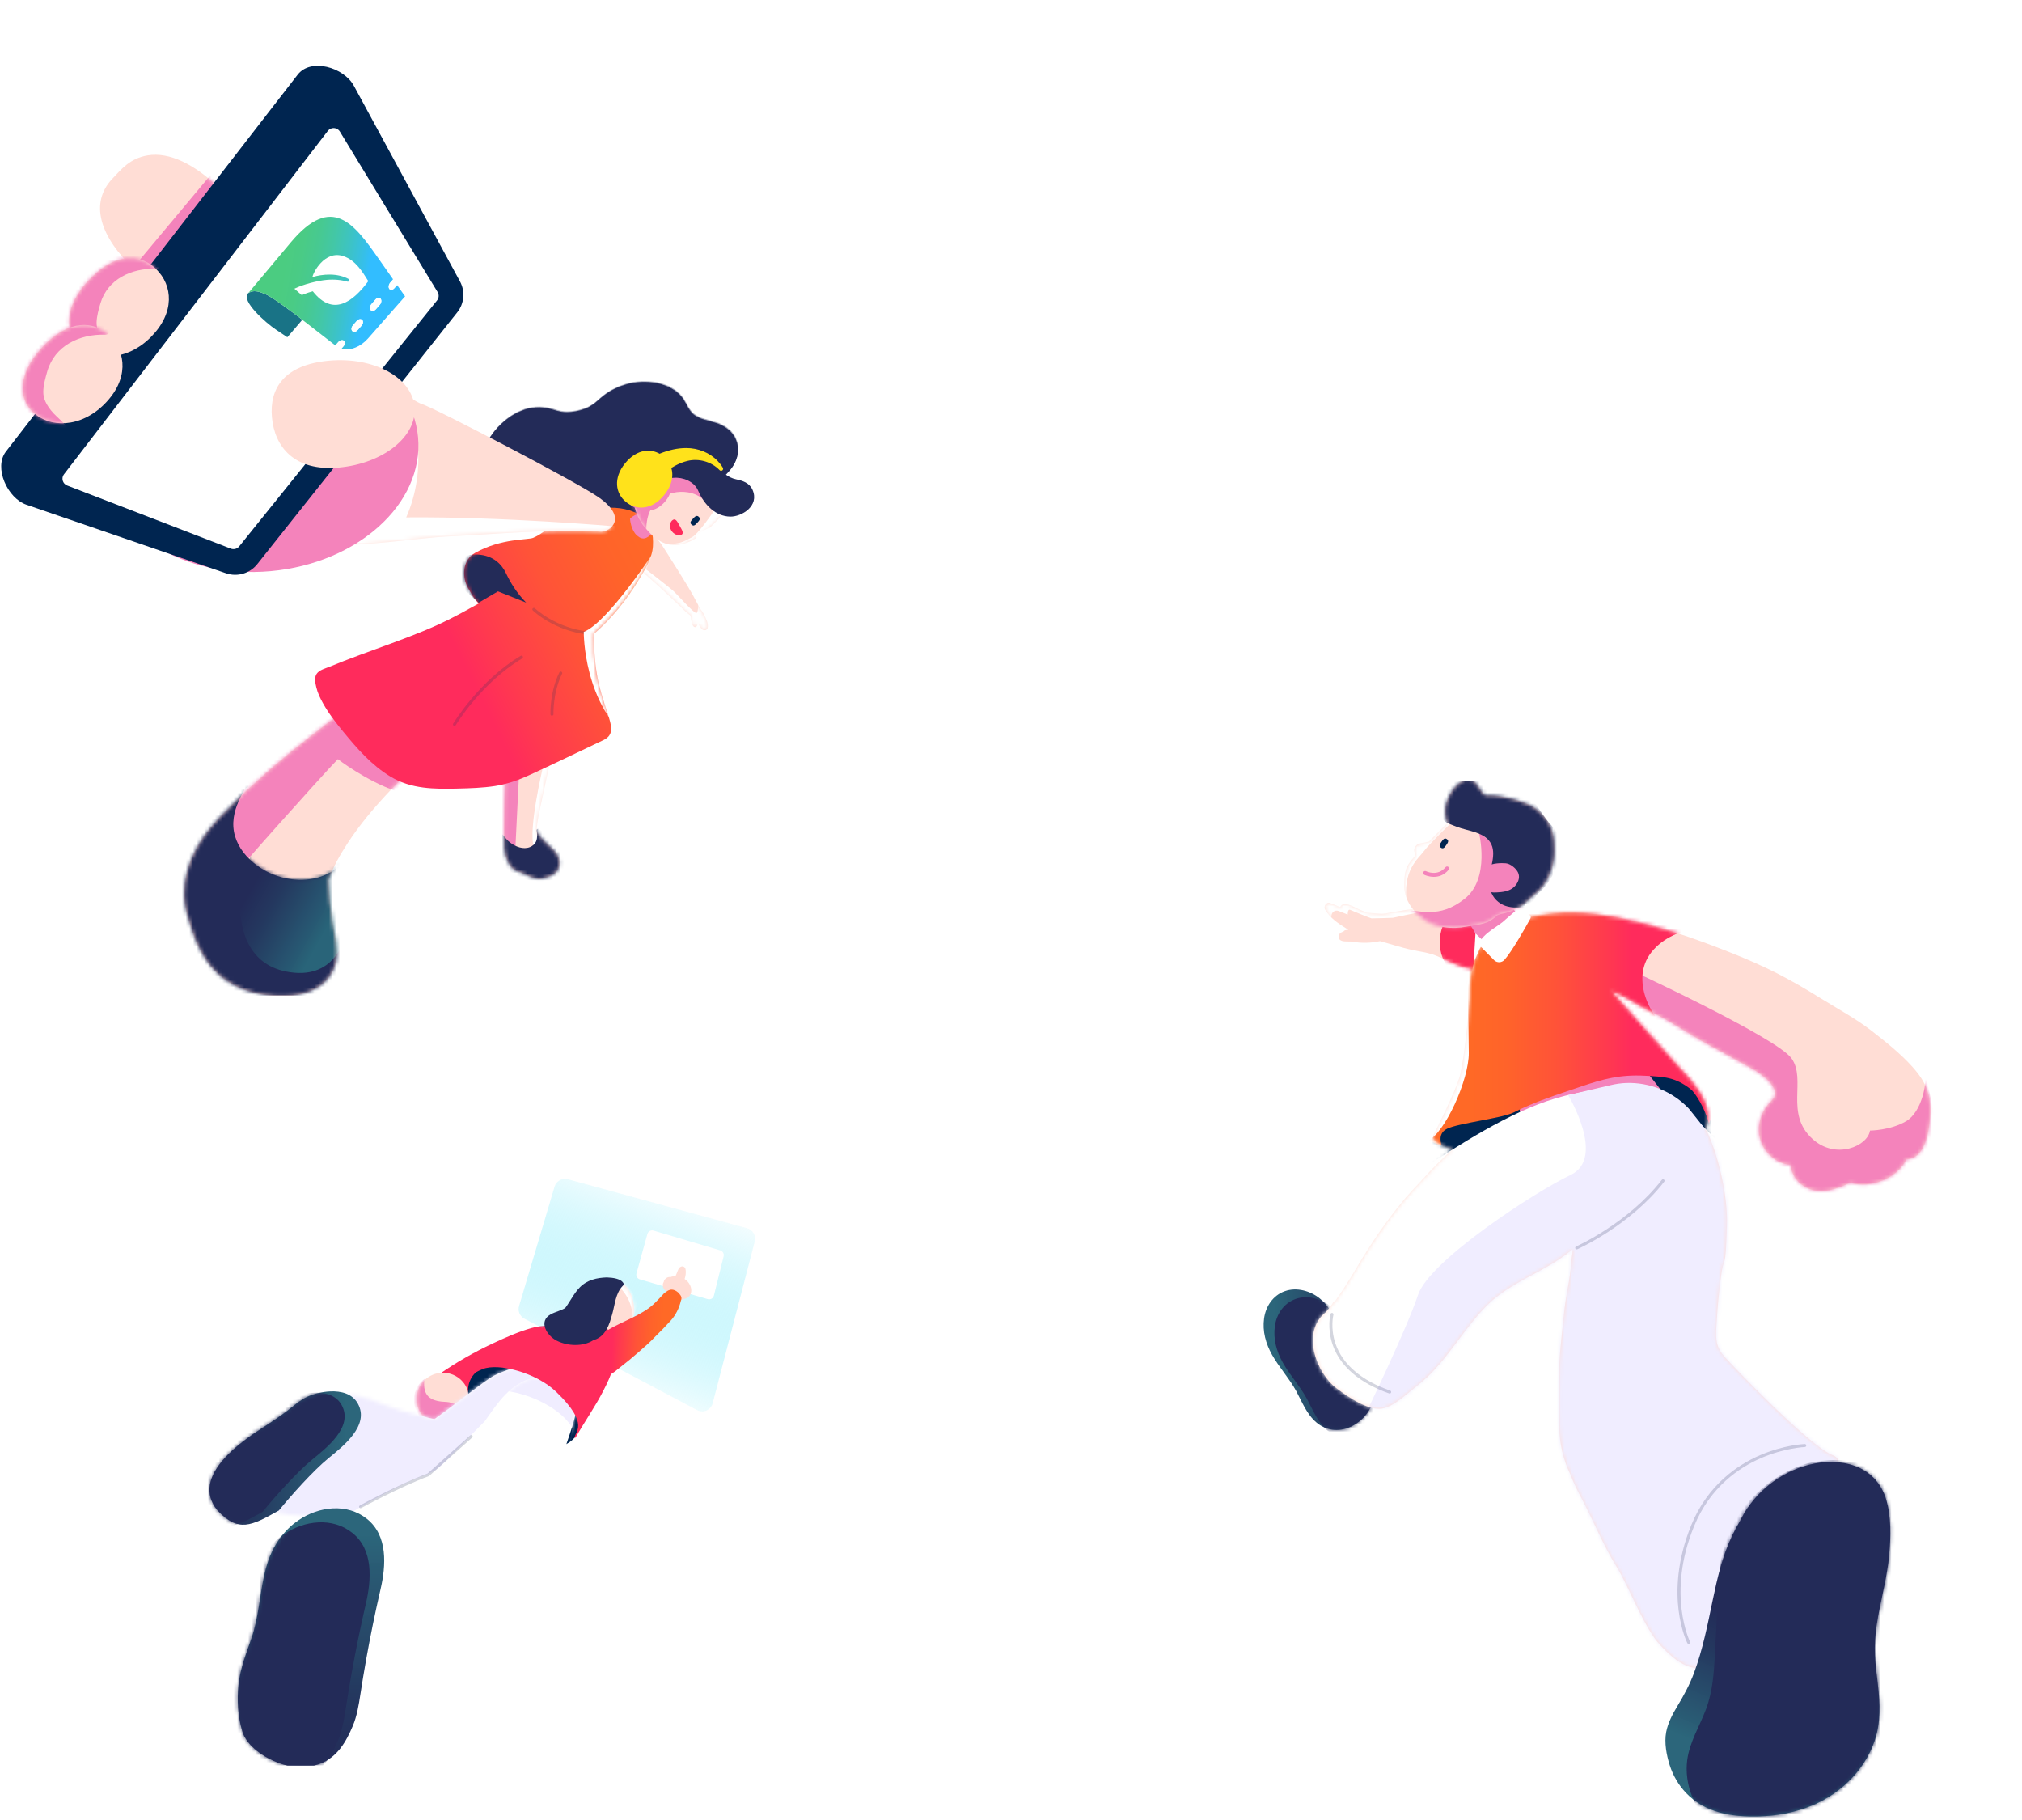 <svg width="550" height="495" viewBox="0 0 550 495" fill="none" xmlns="http://www.w3.org/2000/svg">
<g clip-path="url(#clip0_3244_51592)">
<path d="M409.458 255.173C408.595 254.219 407.142 253.585 406.018 253.012C404.762 252.372 403.457 251.814 402.127 251.345C400.789 250.49 399.285 249.866 397.792 249.318C394.283 248.032 390.68 247.098 386.923 247.108C384.788 247.114 382.675 247.378 380.589 247.806C379.391 247.937 378.187 248.152 376.994 248.424C376.644 248.454 376.297 248.487 375.951 248.528C375.754 248.52 375.56 248.517 375.364 248.512C374.162 248.416 372.964 248.318 371.763 248.223C371.069 247.923 370.376 247.626 369.682 247.326C368.467 246.803 366.971 245.809 365.617 245.904C365.145 245.937 364.697 246.283 364.552 246.716C363.638 246.327 362.718 245.953 361.792 245.607C360.777 245.226 359.96 246.506 360.438 247.354C361.746 249.678 364.075 251.203 366.294 252.579C366.455 252.68 366.619 252.775 366.783 252.868C366.532 252.901 366.278 252.933 366.027 252.974C365.762 253.015 365.579 253.149 365.464 253.328C364.705 253.576 363.935 254.094 364.132 254.999C364.361 256.064 365.623 256.031 366.48 256.056C366.816 256.064 367.154 256.067 367.49 256.067C367.577 256.11 367.673 256.148 367.787 256.162C367.883 256.175 367.979 256.186 368.077 256.2H368.096C370.504 256.511 372.98 256.513 375.353 255.966C376.685 256.317 378.006 256.715 379.331 257.105C380.966 257.584 382.607 258.053 384.278 258.401C386.003 258.761 387.761 258.995 389.451 259.505C392.28 260.358 396.536 263.107 400.189 263.48C402.739 264.382 405.971 265.776 407.839 263.156C408.669 261.989 409.236 260.605 409.643 259.241C410.039 257.914 410.503 256.325 409.46 255.176L409.458 255.173Z" fill="#FFDDD5"/>
<mask id="mask0_3244_51592" style="mask-type:luminance" maskUnits="userSpaceOnUse" x="360" y="245" width="51" height="20">
<path d="M409.458 255.172C408.595 254.218 407.142 253.584 406.018 253.011C404.762 252.371 403.457 251.813 402.127 251.344C400.789 250.489 399.285 249.865 397.792 249.317C394.283 248.031 390.68 247.097 386.923 247.108C384.788 247.113 382.675 247.377 380.589 247.805C379.391 247.936 378.187 248.151 376.994 248.423C376.644 248.453 376.297 248.486 375.951 248.527C375.754 248.519 375.56 248.516 375.364 248.511C374.162 248.415 372.964 248.317 371.763 248.222C371.069 247.922 370.376 247.625 369.682 247.325C368.467 246.802 366.971 245.808 365.617 245.903C365.145 245.936 364.697 246.282 364.552 246.715C363.638 246.326 362.718 245.952 361.792 245.606C360.777 245.225 359.96 246.505 360.438 247.353C361.746 249.677 364.075 251.202 366.294 252.578C366.455 252.679 366.619 252.774 366.783 252.867C366.532 252.9 366.278 252.932 366.027 252.973C365.762 253.014 365.579 253.148 365.464 253.327C364.705 253.575 363.935 254.093 364.132 254.998C364.361 256.063 365.623 256.03 366.48 256.055C366.816 256.063 367.154 256.066 367.49 256.066C367.577 256.109 367.673 256.147 367.787 256.161C367.883 256.175 367.979 256.185 368.077 256.199H368.096C370.504 256.51 372.98 256.512 375.353 255.965C376.685 256.316 378.006 256.714 379.331 257.104C380.966 257.583 382.607 258.052 384.278 258.4C386.003 258.76 387.761 258.994 389.451 259.504C392.28 260.357 396.536 263.106 400.189 263.479C402.739 264.381 405.971 265.775 407.839 263.155C408.669 261.989 409.236 260.604 409.643 259.24C410.039 257.913 410.503 256.324 409.46 255.175L409.458 255.172Z" fill="white"/>
</mask>
<g mask="url(#mask0_3244_51592)">
<path d="M411.492 256.976C412.058 250.94 408.082 245.632 402.61 245.121C397.138 244.609 392.242 249.088 391.676 255.124C391.11 261.16 395.086 266.467 400.558 266.979C406.03 267.49 410.926 263.011 411.492 256.976Z" fill="#FF2B5C"/>
<path d="M362.035 250.157L357.235 244.122L364.257 245.201L392.569 245.157L393.227 246.604L378.863 249.617C378.863 249.617 373.346 249.808 373.073 249.775C372.8 249.743 368.077 247.83 367.293 247.468C366.51 247.103 366.594 248.759 366.594 248.759C366.594 248.759 365.363 248.231 364.074 247.751C363.214 247.432 362.283 247.999 362.18 248.909L362.035 250.157Z" fill="white"/>
</g>
<path d="M416.169 251.423C414.801 250.075 413.362 248.81 411.902 247.582C411.282 247.059 410.654 246.546 410.023 246.042C409.966 245.993 409.909 245.942 409.851 245.893C409.821 245.865 409.789 245.844 409.756 245.819C409.338 245.462 408.879 245.051 408.358 244.991C407.836 244.931 407.4 245.247 406.968 245.492C406.133 245.963 405.3 246.446 404.473 246.933C402.821 247.911 401.183 248.917 399.578 249.977C399.395 250.096 399.297 250.361 399.37 250.592C399.373 250.603 399.379 250.617 399.381 250.628C399.37 250.685 399.373 250.75 399.381 250.821C400.32 252.017 401.047 253.404 401.778 254.742C402.545 256.145 403.012 257.976 403.777 259.381C404.2 259.281 405.027 258.58 405.475 258.357C409.027 256.589 412.516 254.693 416.06 252.908C416.565 252.655 416.562 251.81 416.166 251.421L416.169 251.423Z" fill="#F483BB"/>
<path d="M418.035 220.145C415.584 218.167 408.671 216.135 404.486 216.331C403.44 216.38 403.879 216.268 400.89 212.312C400.827 212.293 398.84 211.893 398.769 211.928C398.75 211.939 395.11 213.091 393.478 218.216C392.951 219.867 392.986 222.117 393.702 223.856C392.858 224.708 386.846 230.689 384.82 232.893C382.161 235.783 381.987 237.132 381.989 241.175C381.992 244.826 384.55 248.248 387.564 250.212C390.881 252.373 395.048 252.765 398.867 252.021C402.495 251.313 404.475 251.582 407.292 248.923C408.788 248.278 411.06 248.226 412.226 247.106C414.486 246.537 415.676 244.581 417.525 243.169C420.779 240.687 422.652 236.301 422.788 231.961C422.928 227.618 422.36 223.632 418.038 220.148L418.035 220.145ZM389.885 228.558C389.885 228.558 388.072 229.103 386.295 229.395C385.279 229.563 384.556 230.503 384.714 231.52C384.785 231.972 384.924 232.454 385.178 232.906C386.024 234.416 389.888 228.558 389.888 228.558H389.885Z" fill="#FFDDD5"/>
<mask id="mask1_3244_51592" style="mask-type:luminance" maskUnits="userSpaceOnUse" x="381" y="211" width="42" height="42">
<path d="M418.035 220.146C415.584 218.168 408.671 216.136 404.486 216.332C403.44 216.381 403.879 216.269 400.89 212.313C400.827 212.294 398.84 211.894 398.769 211.929C398.75 211.94 395.11 213.092 393.478 218.217C392.951 219.868 392.986 222.118 393.702 223.857C392.858 224.709 386.846 230.69 384.82 232.894C382.161 235.784 381.987 237.133 381.989 241.176C381.992 244.827 384.55 248.249 387.564 250.213C390.881 252.374 395.048 252.766 398.867 252.022C402.495 251.314 404.475 251.583 407.292 248.924C408.788 248.279 411.06 248.227 412.226 247.107C414.486 246.538 415.676 244.582 417.525 243.17C420.779 240.688 422.652 236.302 422.788 231.962C422.928 227.619 422.36 223.633 418.038 220.149L418.035 220.146ZM389.885 228.559C389.885 228.559 388.072 229.104 386.295 229.395C385.279 229.564 384.556 230.504 384.714 231.521C384.785 231.973 384.924 232.455 385.178 232.907C386.024 234.417 389.888 228.559 389.888 228.559H389.885Z" fill="white"/>
</mask>
<g mask="url(#mask1_3244_51592)">
<path d="M395.354 223.169C395.354 223.169 388.523 229.768 387.303 231.514C386.083 233.261 381.171 236.688 382.779 245.848L381.294 241.325L381.837 231.708L386.361 226.946L391.406 221.867L395.354 223.169Z" fill="white"/>
<path d="M402.267 226.367C402.267 226.367 405.469 238.9 398.39 244.463C391.311 250.026 386.481 247.512 379.915 247.296L386.05 255.121L399.217 256.336L414.82 248.021L414.803 236.51L402.267 226.37V226.367Z" fill="#F483BB"/>
<path d="M421.858 224.314C418.628 220.791 417.992 217.508 413.714 215.445C411.454 214.356 405.535 214.151 403.424 212.775C402.463 212.152 401.51 211.47 400.383 211.19C399.302 210.923 398.163 211.094 397.159 211.555C396.82 211.71 396.498 211.895 396.187 212.103C396.891 211.228 397.718 210.438 398.647 209.762C398.791 209.656 398.685 209.373 398.502 209.46C397.822 209.784 397.208 210.163 396.634 210.653C396.047 211.16 395.526 211.737 395.067 212.361C394.565 213.045 394.136 213.781 393.787 214.552C393.38 215.173 393.047 215.84 392.801 216.524C392.244 218.075 391.016 220.469 391.734 221.962C391.87 222.698 392.332 222.662 392.842 223.218C393.44 223.867 395.313 224.496 396.118 224.818C397.822 225.493 399.635 225.796 401.366 226.387C402.873 226.902 404.426 227.697 405.333 229.057C406.359 230.596 406.261 232.569 405.941 234.312C405.709 235.593 405.273 236.958 405.374 238.268C405.303 238.538 405.275 238.813 405.281 239.086C405.041 240.426 405.191 241.815 405.786 243.08C406.613 244.84 408.229 246.101 410.116 246.556C411.164 246.809 412.734 247.033 413.78 246.766C414.075 246.692 414.935 246.929 414.825 246.717C415.276 246.714 414.432 245.921 414.883 245.883C415.38 245.839 416.947 245.521 416.597 245.327C417.779 244.861 417.334 243.921 418.323 243.09C420.146 241.557 421.533 239.587 422.683 237.516C423.873 235.369 424.979 232.969 424.864 230.457C424.755 228.076 423.431 226.019 421.864 224.308L421.858 224.314Z" fill="#232B58"/>
</g>
<path d="M373.805 379.86C374.523 375.683 373.286 371.422 371.17 367.82C369.999 365.829 368.554 363.995 367.064 362.233C365.521 360.407 363.984 358.484 362.248 356.841C362.155 356.754 362.057 356.683 361.958 356.623C361.189 355.304 360.173 354.119 358.985 353.152C356.416 351.065 352.687 350.024 349.479 351.169C346.277 352.313 344.311 355.25 343.844 358.533C343.344 362.05 344.303 365.458 346.028 368.518C347.953 371.929 350.658 374.825 352.537 378.266C354.175 381.266 355.453 384.742 358.18 386.965C364.203 391.877 372.614 386.783 373.805 379.857V379.86Z" fill="url(#paint0_linear_3244_51592)"/>
<mask id="mask2_3244_51592" style="mask-type:luminance" maskUnits="userSpaceOnUse" x="343" y="350" width="32" height="39">
<path d="M373.805 379.86C374.523 375.683 373.286 371.422 371.17 367.82C369.999 365.829 368.554 363.995 367.064 362.233C365.521 360.407 363.984 358.484 362.248 356.841C362.155 356.754 362.057 356.683 361.958 356.623C361.189 355.304 360.173 354.119 358.985 353.152C356.416 351.065 352.687 350.024 349.479 351.169C346.277 352.313 344.311 355.25 343.844 358.533C343.344 362.05 344.303 365.458 346.028 368.518C347.953 371.929 350.658 374.825 352.537 378.266C354.175 381.266 355.453 384.742 358.18 386.965C364.203 391.877 372.614 386.783 373.805 379.857V379.86Z" fill="white"/>
</mask>
<g mask="url(#mask2_3244_51592)">
<path d="M376.734 381.988C377.452 377.811 376.215 373.55 374.1 369.948C372.928 367.957 371.484 366.123 369.994 364.361C368.451 362.535 366.914 360.612 365.178 358.969C365.085 358.882 364.986 358.811 364.888 358.751C364.118 357.432 363.103 356.247 361.915 355.28C359.346 353.193 355.617 352.152 352.409 353.297C349.206 354.441 347.241 357.378 346.774 360.661C346.274 364.178 347.232 367.586 348.958 370.646C350.883 374.057 353.588 376.953 355.466 380.394C357.105 383.394 358.382 386.87 361.11 389.093C367.132 394.005 375.544 388.911 376.734 381.985V381.988Z" fill="#232B58"/>
</g>
<path d="M524.315 296.771C523.496 294.298 521.989 292.17 520.267 290.244C516.914 286.498 512.838 283.264 508.871 280.193C504.86 277.09 499.649 274.246 495.341 271.568C486.569 266.113 480.423 262.95 470.829 259.128C460.949 255.188 450.626 251.589 440.165 249.562C432.203 248.02 423.863 247.628 415.935 249.559C409.991 251.006 404.091 253.496 401.694 259.607C400.217 263.37 399.761 267.394 399.802 271.382C399.808 271.81 398.369 288.187 397.078 292.69C395.808 297.115 390.484 307.585 389.949 308.623C389.703 309.102 389.791 309.775 390.217 310.132C391.691 311.366 393.386 312.233 395.158 312.557C392.398 315.061 389.802 317.573 387.317 320.36C385.895 321.839 381.712 326.389 381.693 326.574C376.935 332.233 372.812 338.434 369.028 344.768C367.191 347.847 365.326 350.879 363.235 353.773C362.984 353.873 362.752 354.053 362.574 354.337C361.995 355.263 361.337 356.107 360.617 356.906C353.857 362.27 358.009 373.424 363.546 377.582C366.653 379.914 372.681 384.161 376.604 382.938C378.433 382.368 380.042 381.257 381.532 380.085C383.31 378.69 385.049 377.244 386.79 375.805C393.733 370.068 399.12 359.622 405.901 353.704C412.295 348.125 420.619 345.621 427.166 340.246C427.366 340.082 427.565 339.913 427.762 339.747C427.742 340.109 427.723 340.472 427.712 340.834C427.065 345.068 427.742 340.75 427.251 345C426.645 350.244 425.897 352.25 425.392 357.505C424.903 362.613 423.983 369.414 424.073 374.552C424.242 384.308 422.899 392.43 427.161 400.982C428.01 403.314 429.146 405.518 430.317 407.728C433.29 413.337 436.285 420.636 439.668 426.017C443.023 431.357 447.304 442.969 451.68 447.527C453.793 449.728 456.084 451.97 458.975 453.104C459.442 453.286 460.075 453.482 460.774 453.635C460.867 453.665 460.957 453.684 461.05 453.692C463.079 454.087 465.563 454.076 466.385 452.412C466.882 452.175 467.275 451.739 467.37 451.175C468.733 443.012 470.106 434.662 473.598 427.085C477.131 419.427 483.039 413.89 489.356 408.496C492.919 405.453 496.495 402.412 499.632 398.922C500.656 397.781 499.943 396.318 498.666 395.855C492.362 393.571 471.329 371.522 469.126 369.062C468.08 367.896 467.264 366.567 466.977 365.011C466.63 363.12 466.854 361.104 466.966 359.2C467.196 355.331 467.564 351.473 468.058 347.632C469.027 340.12 469.339 347.005 469.737 333.118C469.978 324.754 467.212 313.848 464.31 307.756C464.203 307.536 464.072 307.331 463.919 307.154C466.901 300.131 459.794 293.578 455.524 288.857C450.274 283.051 443.525 275.341 438.292 269.519C441.925 270.886 444.615 272.982 449.212 275.24C455.186 278.174 458.972 281.019 464.823 284.19C467.676 285.737 470.526 287.285 473.357 288.871C475.755 290.214 478.315 291.472 480.377 293.317C481.324 294.164 482.206 295.172 482.673 296.371C483.29 297.954 482.55 298.684 481.493 299.777C479.672 301.662 478.599 304.068 478.433 306.686C478.102 311.797 482.127 316.442 487.115 316.848C487.248 319.48 488.985 321.88 491.518 323.092C495.381 324.945 499.616 323.422 503.244 321.678C508.838 323.343 516.06 320.523 518.555 315.298C523.286 315.202 524.507 308.759 524.902 304.893C525.181 302.177 525.184 299.398 524.315 296.777V296.771Z" fill="#FFDDD5"/>
<mask id="mask3_3244_51592" style="mask-type:luminance" maskUnits="userSpaceOnUse" x="357" y="248" width="169" height="206">
<path d="M524.315 296.771C523.496 294.297 521.989 292.169 520.267 290.243C516.914 286.497 512.838 283.263 508.871 280.192C504.86 277.089 499.649 274.245 495.341 271.567C486.569 266.112 480.423 262.949 470.829 259.127C460.949 255.187 450.626 251.588 440.165 249.561C432.203 248.019 423.863 247.627 415.935 249.558C409.991 251.005 404.091 253.495 401.694 259.606C400.217 263.369 399.761 267.393 399.802 271.381C399.808 271.809 398.369 288.186 397.078 292.689C395.808 297.114 390.484 307.584 389.949 308.622C389.703 309.101 389.791 309.774 390.217 310.131C391.691 311.365 393.386 312.232 395.158 312.556C392.398 315.06 389.802 317.572 387.317 320.359C385.895 321.838 381.712 326.388 381.693 326.573C376.935 332.232 372.812 338.433 369.028 344.767C367.191 347.846 365.326 350.878 363.235 353.772C362.984 353.872 362.752 354.052 362.574 354.336C361.995 355.262 361.337 356.106 360.617 356.905C353.857 362.269 358.009 373.423 363.546 377.581C366.653 379.913 372.681 384.16 376.604 382.937C378.433 382.368 380.042 381.256 381.532 380.084C383.31 378.689 385.049 377.243 386.79 375.804C393.733 370.067 399.12 359.621 405.901 353.703C412.295 348.124 420.619 345.62 427.166 340.245C427.366 340.081 427.565 339.912 427.762 339.746C427.742 340.108 427.723 340.471 427.712 340.833C427.065 345.067 427.742 340.749 427.251 344.999C426.645 350.243 425.897 352.249 425.392 357.504C424.903 362.612 423.983 369.413 424.073 374.551C424.242 384.307 422.899 392.429 427.161 400.981C428.01 403.313 429.146 405.517 430.317 407.727C433.29 413.336 436.285 420.635 439.668 426.016C443.023 431.356 447.304 442.968 451.68 447.526C453.793 449.727 456.084 451.969 458.975 453.103C459.442 453.285 460.075 453.481 460.774 453.634C460.867 453.664 460.957 453.683 461.05 453.691C463.079 454.086 465.563 454.075 466.385 452.411C466.882 452.174 467.275 451.738 467.37 451.174C468.733 443.011 470.106 434.661 473.598 427.084C477.131 419.426 483.039 413.889 489.356 408.495C492.919 405.452 496.495 402.411 499.632 398.921C500.656 397.78 499.943 396.317 498.666 395.854C492.362 393.57 471.329 371.521 469.126 369.061C468.08 367.895 467.264 366.566 466.977 365.01C466.63 363.119 466.854 361.103 466.966 359.199C467.196 355.33 467.564 351.472 468.058 347.631C469.027 340.119 469.339 347.004 469.737 333.118C469.978 324.753 467.212 313.847 464.31 307.756C464.203 307.535 464.072 307.331 463.919 307.153C466.901 300.13 459.794 293.577 455.524 288.856C450.274 283.05 443.525 275.34 438.292 269.518C441.925 270.885 444.615 272.981 449.212 275.239C455.186 278.173 458.972 281.018 464.823 284.189C467.676 285.736 470.526 287.284 473.357 288.87C475.755 290.213 478.315 291.471 480.377 293.316C481.324 294.163 482.206 295.171 482.673 296.37C483.29 297.953 482.55 298.683 481.493 299.776C479.672 301.661 478.599 304.067 478.433 306.685C478.102 311.796 482.127 316.441 487.115 316.847C487.248 319.479 488.985 321.879 491.518 323.091C495.381 324.944 499.616 323.421 503.244 321.677C508.838 323.342 516.06 320.522 518.555 315.297C523.286 315.201 524.507 308.758 524.902 304.892C525.181 302.176 525.184 299.397 524.315 296.776V296.771Z" fill="white"/>
</mask>
<g mask="url(#mask3_3244_51592)">
<path d="M440.734 262.515C440.734 262.515 483.073 281.993 487.278 287.812C491.485 293.634 485.359 302.816 493.027 309.782C499.35 315.528 508.062 311.697 508.649 307.483C508.649 307.483 514.156 307.488 518.491 304.93C522.83 302.372 524.279 294.193 523.621 291.346L529.355 318.549C529.355 318.549 513.176 331.341 510.547 331.202C507.918 331.063 483.895 321.982 483.895 321.982L467.984 295.776C467.984 295.776 438.701 275.165 438.428 274.917C438.154 274.669 440.729 262.513 440.729 262.513L440.734 262.515Z" fill="#F483BB"/>
<path d="M470.198 289.077L379.648 293.307L381.085 323.942L471.635 319.713L470.198 289.077Z" fill="#002550"/>
<path d="M453.354 298.347C452.816 297.655 452.232 296.993 451.677 296.312C451.126 295.633 450.599 294.93 450.061 294.238C449.059 292.952 448.044 291.68 447.025 290.408C447.211 290.108 446.848 289.65 446.487 289.885C445.961 290.228 445.428 290.577 444.847 290.822C444.281 291.059 443.686 291.225 443.086 291.334C441.879 291.558 440.645 291.582 439.422 291.669C436.954 291.846 434.499 292.195 432.078 292.699C427.237 293.707 422.58 295.385 418.168 297.609C417.556 297.916 416.953 298.235 416.355 298.568C415.801 298.873 415.238 299.172 414.739 299.562C413.879 300.235 413.106 301.213 413.458 302.363C413.521 302.564 413.75 302.671 413.947 302.611C418.85 301.123 423.866 300.014 428.941 299.309C434.03 298.6 439.173 298.287 444.312 298.371C447.205 298.418 450.097 298.598 452.98 298.875C453.247 298.9 453.558 298.614 453.351 298.344L453.354 298.347Z" fill="#F483BB"/>
<path d="M393.604 306.992C396.676 305.466 408.625 304.126 411.686 302.581C417.769 299.505 423.39 297.797 429.852 295.579C436.077 293.443 440.773 292.223 447.374 292.577C452.673 292.86 455.597 292.917 459.884 296.236C461.082 297.162 463.883 301.592 464.85 305.692C464.91 305.164 467.697 299.481 467.665 298.944C467.534 296.732 466.63 294.645 465.415 292.817C464.162 290.926 462.581 289.256 460.973 287.662C459.305 286.006 457.558 284.431 455.865 282.799C452.627 279.671 449.531 276.274 447.885 272.018C446.342 268.024 446.154 263.474 448.608 259.799C451.456 255.538 456.602 253.206 461.535 252.459C461.983 252.391 462.191 251.792 461.735 251.555C454.535 247.768 446.689 245.215 438.649 243.975C430.606 242.738 422.358 242.787 414.345 244.212C410.506 244.896 406.586 245.765 403.102 247.569C401.396 248.452 399.815 249.596 398.521 251.023C397.121 252.571 396.061 254.394 395.087 256.23C391.123 263.689 388.294 271.751 386.694 280.042C385.892 284.194 385.4 288.411 385.228 292.637C385.135 294.942 385.149 297.263 385.455 299.552C385.758 301.807 386.405 303.968 387.131 306.117C387.336 306.722 387.541 307.327 387.74 307.935C387.713 308.033 387.734 308.142 387.835 308.229C387.893 308.403 387.947 308.578 388.002 308.752C387.814 308.896 387.729 309.207 387.947 309.392C389.173 310.447 390.563 311.155 392.043 311.618C392.307 311.558 390.702 308.436 393.604 306.995V306.992Z" fill="url(#paint1_linear_3244_51592)"/>
<path d="M399.523 265.967C399.136 265.915 399.461 279.295 399.523 286.4C399.586 293.506 393.075 308.4 388.046 310.471L397.569 271.375L399.523 265.967Z" fill="white"/>
<path d="M505.75 392.984C503.659 386.249 504.459 382.56 500.306 376.771C498.327 374.011 496.11 371.431 494.101 368.693C492.078 365.933 490.385 363.015 489.195 359.803C486.806 353.346 486.05 346.428 484.046 339.86C480.346 327.741 473.567 316.571 464.555 307.654C462.292 305.414 455.003 298.546 452.292 296.851C449.357 295.018 445.048 295.816 441.641 295.8C434.955 295.77 434.838 296.203 428.275 297.456C415.123 299.968 401.656 308.458 390.345 315.626C387.582 317.377 384.898 319.255 382.302 321.243C382.201 321.322 382.223 321.45 382.294 321.519C376.145 326.226 370.289 331.335 365.124 337.111C359.33 343.589 354.414 350.935 351.326 359.086C349.701 363.377 348.407 368.292 350.468 372.668C352.279 376.512 356.013 379.002 359.576 381.064C363.955 383.601 368.55 385.767 373.295 387.535C377.912 389.254 382.788 390.859 387.776 390.747C392.756 390.635 396.971 388.311 401.05 385.677C405.565 382.759 410.07 379.825 414.583 376.899C415.386 376.378 416.188 375.858 416.991 375.338C413.379 388.826 406.062 391.521 407.124 405.595C407.599 411.867 408.978 418.128 411.566 423.879C414.19 429.712 418.05 434.777 422.962 438.88C428.051 443.13 434.079 448.288 440.063 451.126C445.9 453.895 452.949 462.537 459.494 462.068C465.696 461.621 471.127 458.581 475.206 453.971C479.484 449.135 481.747 443.234 484.444 437.474C485.831 434.513 487.417 431.663 489.547 429.162C491.286 427.121 493.263 425.299 495.256 423.511C499.141 420.027 503.361 416.561 505.821 411.859C508.98 405.819 507.683 399.201 505.756 392.992L505.75 392.984Z" fill="white"/>
<path d="M371.717 384.01C371.717 384.01 382.591 361.582 385.703 352.207C388.816 342.832 417.564 324.145 427.231 319.552C436.899 314.958 426.552 297.846 426.552 297.846L438.051 295.146C439.454 294.816 440.887 294.596 442.329 294.547C448.701 294.326 454.929 296.83 459.381 301.519L473.237 318.827L523.717 414.687L464.722 466.348L414.976 425.751L371.717 384.015V384.01Z" fill="#F0EDFF"/>
<g opacity="0.2">
<path d="M459.338 447.117C459.188 447.117 459.046 447.035 458.973 446.894C458.904 446.757 457.274 443.518 456.584 437.911C455.948 432.754 456.035 424.545 460.065 414.739C464.567 403.779 472.708 398.382 478.744 395.783C485.28 392.968 490.669 392.75 490.896 392.742C490.902 392.742 490.907 392.742 490.91 392.742C491.128 392.742 491.311 392.917 491.319 393.137C491.327 393.363 491.15 393.551 490.923 393.56C490.869 393.56 485.436 393.786 479.039 396.548C473.153 399.087 465.214 404.359 460.821 415.053C453.258 433.467 459.636 446.398 459.702 446.526C459.805 446.727 459.723 446.972 459.521 447.076C459.461 447.106 459.399 447.12 459.336 447.12L459.338 447.117Z" fill="#232B58"/>
</g>
<g opacity="0.2">
<path d="M378.001 379.008C377.958 379.008 377.911 378.999 377.865 378.986C372.222 377.013 364.965 373.095 362.453 365.622C360.944 361.132 361.866 357.539 361.907 357.389C361.965 357.171 362.191 357.04 362.407 357.097C362.625 357.155 362.756 357.378 362.699 357.596C362.691 357.631 361.798 361.138 363.245 365.404C365.162 371.049 370.311 375.479 378.135 378.215C378.348 378.288 378.46 378.523 378.386 378.735C378.326 378.904 378.168 379.008 377.999 379.008H378.001Z" fill="#232B58"/>
</g>
</g>
<g opacity="0.2">
<path d="M428.876 339.802C428.717 339.802 428.57 339.712 428.502 339.559C428.411 339.352 428.502 339.112 428.712 339.02C428.854 338.957 442.925 332.653 452.033 320.891C452.172 320.711 452.428 320.679 452.606 320.818C452.786 320.956 452.819 321.213 452.68 321.39C443.441 333.32 429.184 339.703 429.042 339.769C428.988 339.793 428.933 339.804 428.876 339.804V339.802Z" fill="#232B58"/>
</g>
<path d="M413.08 237.755C413.028 237.564 412.958 237.376 412.865 237.199C412.3 236.112 410.82 234.9 409.602 234.796C408.393 234.693 405.851 234.739 404.917 235.537C403.984 236.336 404.5 238.175 403.932 239.297C403.498 240.155 403.121 241.316 404 242.041C404.811 242.711 406.039 242.768 407.039 242.724C408.688 242.656 410.55 242.441 411.811 241.264C412.652 240.479 413.329 239.256 413.151 238.09C413.135 237.976 413.11 237.864 413.08 237.752V237.755Z" fill="#F483BB"/>
<path d="M510.59 456.339C510.257 453.595 509.918 450.844 509.948 448.076C509.978 445.242 510.355 442.425 510.857 439.641C511.87 434.034 513.366 428.522 513.877 422.833C514.319 417.91 514.469 412.426 512.99 407.647C511.693 403.46 508.785 400.275 504.649 398.744C500.638 397.262 496.164 397.319 492.063 398.379C484.157 400.425 477.312 405.846 473.586 413.102C473.49 413.287 473.4 413.475 473.307 413.663C472.507 414.992 471.786 416.357 471.139 417.711C468.483 423.269 467.096 429.282 465.851 435.281C464.472 441.929 463.159 448.634 460.781 455.015C459.596 458.191 458.032 461.096 456.282 463.992C454.952 466.196 453.707 468.523 453.216 471.07C452.656 473.969 453.301 477.363 454.193 480.148C455.075 482.905 456.569 485.469 458.556 487.577C463.73 493.067 471.134 494.209 478.358 494.021C483.327 493.893 488.238 492.977 492.844 491.078C501.184 487.637 508.206 480.477 510.451 471.612C511.72 466.602 511.201 461.401 510.584 456.336L510.59 456.339Z" fill="url(#paint2_linear_3244_51592)"/>
<mask id="mask4_3244_51592" style="mask-type:luminance" maskUnits="userSpaceOnUse" x="453" y="397" width="62" height="98">
<path d="M510.59 456.338C510.257 453.594 509.918 450.843 509.948 448.075C509.978 445.241 510.355 442.424 510.857 439.64C511.87 434.033 513.366 428.521 513.877 422.832C514.319 417.909 514.469 412.425 512.99 407.646C511.693 403.459 508.785 400.274 504.649 398.743C500.638 397.261 496.164 397.318 492.063 398.378C484.157 400.424 477.312 405.845 473.586 413.101C473.49 413.286 473.4 413.474 473.307 413.662C472.507 414.991 471.786 416.356 471.139 417.71C468.483 423.268 467.096 429.281 465.851 435.28C464.472 441.928 463.159 448.633 460.781 455.014C459.596 458.19 458.032 461.095 456.282 463.991C454.952 466.195 453.707 468.522 453.216 471.069C452.656 473.968 453.301 477.362 454.193 480.147C455.075 482.904 456.569 485.468 458.556 487.576C463.73 493.066 471.134 494.208 478.358 494.02C483.327 493.892 488.238 492.976 492.844 491.077C501.184 487.636 508.206 480.477 510.451 471.611C511.72 466.601 511.201 461.4 510.584 456.335L510.59 456.338Z" fill="white"/>
</mask>
<g mask="url(#mask4_3244_51592)">
<path d="M515.812 458.632C515.242 455.738 514.669 452.837 514.467 449.886C514.259 446.865 514.406 443.832 514.682 440.822C515.239 434.763 516.298 428.761 516.342 422.655C516.38 417.372 516.069 411.518 514.163 406.556C512.493 402.208 509.266 399.07 504.93 397.803C500.726 396.574 494.07 397.032 489.985 398.522C479.316 402.41 470.986 411.466 468.499 422.565C468.475 422.68 468.447 422.794 468.423 422.909C467.429 427.532 467.222 432.283 467.014 437.005C467.033 441.195 466.646 445.426 466.465 449.614C466.239 454.798 465.873 460.054 464.016 464.952C462.283 469.527 459.569 473.82 458.93 478.746C458.084 485.269 460.934 492.339 465.813 496.692C471.562 501.82 478.86 502.416 486.193 501.585C491.239 501.013 496.158 499.613 500.682 497.188C508.878 492.796 515.419 484.558 516.956 474.918C517.825 469.472 516.861 463.977 515.807 458.634L515.812 458.632Z" fill="#232B58"/>
</g>
<path d="M393.557 228.228C394.199 228.675 393.841 229.195 393.394 229.836C392.946 230.476 392.58 230.994 391.938 230.547C391.297 230.1 391.655 229.58 392.102 228.939C392.55 228.299 392.916 227.781 393.557 228.228Z" fill="#002550"/>
<path d="M390.013 238.48C388.55 238.48 387.422 237.924 387.4 237.913C387.13 237.777 387.023 237.45 387.16 237.18C387.296 236.913 387.624 236.805 387.892 236.941C388.02 237.003 391.031 238.464 393.199 235.851C393.393 235.619 393.734 235.587 393.969 235.777C394.201 235.968 394.234 236.311 394.043 236.546C392.781 238.069 391.274 238.48 390.016 238.48H390.013Z" fill="#F483BB"/>
<path d="M416.275 249.82C414.959 252.248 411.175 258.925 409.198 261.075C408.496 261.838 407.317 261.914 406.52 261.249L402.075 256.776C403.798 253.457 407.686 251.921 409.452 250.131L412.259 247.703C412.259 247.703 417.148 248.213 416.277 249.82H416.275Z" fill="white"/>
<path d="M401.344 253.862L403.659 256.094L402.463 258.11L400.86 261.801L401.344 253.862Z" fill="white"/>
</g>
<g clip-path="url(#clip1_3244_51592)">
<path d="M140.363 172.737C139.357 169.91 136.415 169.266 133.753 169.834C130.489 170.53 127.314 172.025 124.348 173.514C118.118 176.642 112.249 180.503 106.453 184.357C100.488 188.321 94.638 192.459 88.94 196.794C82.585 201.628 76.352 206.64 70.42 211.988C67.612 214.52 64.678 217.117 62.076 219.971C55.422 226.245 49.971 234.03 50.128 243.507C50.185 246.9 51.309 250.358 52.416 253.54C53.523 256.722 55.116 260.08 57.365 262.809C62.385 268.902 69.912 271.06 77.586 270.887C80.653 270.819 83.765 270.177 86.373 268.569C88.915 267.001 90.755 264.55 91.371 261.626C92.125 258.035 91.07 254.353 90.486 250.813C89.857 247.011 89.482 243.172 89.401 239.324C90.579 235.804 92.505 232.476 94.51 229.394C97.883 224.214 101.899 219.475 106.152 214.996C114.658 206.039 124.253 198.137 132.44 188.873C134.559 186.474 136.684 184.064 138.358 181.324C139.829 178.917 141.386 175.602 140.366 172.74L140.363 172.737Z" fill="#FFDDD5"/>
<mask id="mask5_3244_51592" style="mask-type:luminance" maskUnits="userSpaceOnUse" x="50" y="169" width="91" height="102">
<path d="M140.364 172.736C139.358 169.909 136.416 169.265 133.754 169.833C130.49 170.529 127.315 172.024 124.349 173.513C118.119 176.641 112.25 180.502 106.454 184.356C100.489 188.32 94.639 192.458 88.941 196.793C82.586 201.627 76.353 206.639 70.421 211.987C67.612 214.519 64.679 217.116 62.077 219.97C55.423 226.244 49.972 234.029 50.129 243.507C50.186 246.899 51.31 250.357 52.417 253.539C53.524 256.721 55.117 260.079 57.366 262.808C62.386 268.901 69.913 271.059 77.587 270.886C80.654 270.818 83.766 270.176 86.374 268.568C88.916 267 90.756 264.549 91.372 261.625C92.126 258.034 91.071 254.352 90.487 250.812C89.858 247.011 89.483 243.171 89.402 239.323C90.58 235.803 92.506 232.475 94.511 229.393C97.884 224.213 101.9 219.474 106.152 214.995C114.659 206.038 124.254 198.136 132.441 188.872C134.56 186.473 136.685 184.063 138.359 181.323C139.83 178.916 141.387 175.601 140.367 172.739L140.364 172.736Z" fill="white"/>
</mask>
<g mask="url(#mask5_3244_51592)">
<path d="M63.3 238.621C63.276 238.085 87.538 210.96 91.898 206.471C91.898 206.471 99.423 212.29 107.612 215.128L144.782 176.682L135.059 163.995L63.775 208.307L56.886 221.87L63.3 238.624V238.621Z" fill="#F483BB"/>
<path d="M93.8 239.357C93.632 237.982 93.529 236.593 93.54 235.206C93.543 234.805 93.133 234.613 92.856 234.908C88.422 239.623 81.153 240.208 75.316 238.217C69.284 236.162 63.143 230.646 63.469 223.611C63.618 220.356 65.018 217.38 66.584 214.578C66.793 214.45 66.999 214.326 67.211 214.201C67.409 214.085 67.526 213.873 67.433 213.641C67.398 213.554 67.325 213.478 67.238 213.429C67.439 213.08 67.639 212.733 67.84 212.392C67.963 212.184 67.675 211.943 67.542 212.154C67.251 212.609 66.964 213.069 66.679 213.535C62.98 215.726 59.673 218.547 56.891 221.87C54.067 225.244 51.793 229.122 50.24 233.281C48.528 237.86 47.728 242.758 47.804 247.67C47.885 252.723 48.916 257.776 50.846 262.442C52.696 266.915 55.339 271.291 59.399 273.975C62.97 276.336 67.211 277.349 71.406 277.549C75.777 277.755 80.29 277.232 84.488 275.989C86.65 275.348 88.759 274.446 90.607 273.119C92.395 271.835 93.855 270.151 94.886 268.177C96.891 264.329 97.168 259.737 96.75 255.453C96.218 250.013 94.474 244.778 93.809 239.36L93.8 239.357Z" fill="#232B58"/>
<mask id="mask6_3244_51592" style="mask-type:luminance" maskUnits="userSpaceOnUse" x="47" y="212" width="50" height="66">
<path d="M93.8 239.358C93.632 237.983 93.529 236.594 93.54 235.207C93.543 234.806 93.133 234.614 92.856 234.909C88.422 239.624 81.153 240.209 75.316 238.218C69.284 236.163 63.143 230.647 63.469 223.612C63.618 220.357 65.018 217.381 66.584 214.579C66.793 214.451 66.999 214.327 67.211 214.202C67.409 214.086 67.526 213.874 67.433 213.642C67.398 213.555 67.325 213.479 67.238 213.43C67.439 213.081 67.639 212.734 67.84 212.393C67.963 212.185 67.675 211.944 67.542 212.155C67.251 212.61 66.964 213.07 66.679 213.536C62.98 215.727 59.673 218.548 56.891 221.871C54.067 225.245 51.793 229.122 50.24 233.282C48.528 237.861 47.728 242.759 47.804 247.671C47.885 252.724 48.916 257.777 50.846 262.443C52.696 266.916 55.339 271.292 59.399 273.976C62.97 276.337 67.211 277.35 71.406 277.55C75.777 277.756 80.29 277.233 84.488 275.99C86.65 275.349 88.759 274.447 90.607 273.12C92.395 271.836 93.855 270.152 94.886 268.178C96.891 264.33 97.168 259.738 96.75 255.454C96.218 250.014 94.474 244.779 93.809 239.361L93.8 239.358Z" fill="white"/>
</mask>
<g mask="url(#mask6_3244_51592)">
<path d="M70.025 229.969C70.025 229.969 65.159 236.129 65.159 244.794C65.159 253.46 67.873 263.479 80.084 264.562C92.294 265.645 94.194 253.46 94.194 253.46L93.108 232.609L70.025 229.969Z" fill="url(#paint3_linear_3244_51592)"/>
</g>
</g>
<path d="M200.463 120.418C199.763 117.827 197.674 116.121 195.25 115.211C193.004 114.369 190.095 114.171 188.309 112.419C187.256 111.387 186.754 109.936 185.962 108.715C185.143 107.45 184.049 106.459 182.752 105.706C180.269 104.266 177.219 103.773 174.386 103.895C171.439 104.022 168.558 104.913 166.007 106.386C164.718 107.131 163.616 108.065 162.509 109.051C161.114 110.291 159.717 111.114 157.899 111.585C156.249 112.013 154.458 112.3 152.765 112.016C151.104 111.737 149.539 111.038 147.853 110.859C144.966 110.551 142.182 111.328 139.697 112.782C134.94 115.563 130.21 121.685 130.918 127.502C131.296 130.608 133.184 133.194 135.157 135.504C137.257 137.965 142.375 138.493 145.205 140.099C150.803 143.275 154.732 145.62 160.756 147.684C164.118 148.837 167.613 150.828 171.263 149.988C174.63 149.214 177.113 146.674 179.732 144.589C182.529 142.363 185.555 140.619 188.686 138.924C190.255 138.074 191.815 137.053 192.898 135.685C193.118 135.983 193.685 135.737 193.685 135.33C193.685 134.881 193.75 134.453 193.864 134.041C193.948 133.836 194.018 133.622 194.081 133.405C194.993 131.182 197.286 129.484 198.732 127.686C200.403 125.609 201.177 123.05 200.466 120.418H200.463Z" fill="#232B58"/>
<mask id="mask7_3244_51592" style="mask-type:luminance" maskUnits="userSpaceOnUse" x="130" y="103" width="71" height="48">
<path d="M200.463 120.419C199.763 117.828 197.674 116.122 195.25 115.212C193.004 114.37 190.095 114.172 188.309 112.42C187.256 111.388 186.754 109.937 185.962 108.716C185.143 107.451 184.049 106.46 182.752 105.707C180.269 104.267 177.219 103.774 174.386 103.896C171.439 104.023 168.558 104.914 166.007 106.387C164.718 107.132 163.616 108.066 162.509 109.052C161.114 110.292 159.717 111.115 157.899 111.586C156.249 112.014 154.458 112.301 152.765 112.017C151.104 111.738 149.539 111.039 147.853 110.86C144.966 110.552 142.182 111.329 139.697 112.783C134.94 115.564 130.21 121.686 130.918 127.503C131.296 130.609 133.184 133.195 135.157 135.505C137.257 137.966 142.375 138.494 145.205 140.1C150.803 143.276 154.732 145.621 160.756 147.685C164.118 148.838 167.613 150.829 171.263 149.989C174.63 149.215 177.113 146.675 179.732 144.59C182.529 142.364 185.555 140.62 188.686 138.925C190.255 138.074 191.815 137.054 192.898 135.686C193.118 135.984 193.685 135.738 193.685 135.331C193.685 134.882 193.75 134.454 193.864 134.042C193.948 133.837 194.018 133.623 194.081 133.406C194.993 131.183 197.286 129.485 198.732 127.687C200.403 125.61 201.177 123.051 200.466 120.419H200.463Z" fill="white"/>
</mask>
<g mask="url(#mask7_3244_51592)">
<path d="M200.561 120.151C199.861 117.559 197.771 115.853 195.348 114.943C193.101 114.101 190.192 113.904 188.407 112.152C187.354 111.12 186.852 109.668 186.06 108.447C185.24 107.183 184.147 106.192 182.85 105.439C180.367 103.998 177.317 103.505 174.484 103.627C171.537 103.754 168.655 104.645 166.104 106.118C164.816 106.863 163.714 107.797 162.607 108.783C161.212 110.023 159.815 110.846 157.997 111.318C156.347 111.745 154.556 112.032 152.863 111.748C151.202 111.469 149.636 110.771 147.951 110.592C145.064 110.283 142.28 111.06 139.794 112.514C135.037 115.295 130.308 121.418 131.016 127.234C131.393 130.34 133.282 132.926 135.255 135.236C137.355 137.698 142.473 138.226 145.303 139.831C150.901 143.008 154.83 145.353 160.854 147.416C164.216 148.57 167.711 150.56 171.361 149.721C174.728 148.946 177.211 146.406 179.829 144.321C182.627 142.095 185.653 140.351 188.784 138.656C190.352 137.806 191.913 136.785 192.995 135.418C193.215 135.715 193.782 135.469 193.782 135.063C193.782 134.613 193.847 134.186 193.961 133.774C194.046 133.568 194.116 133.354 194.178 133.138C195.09 130.914 197.383 129.217 198.829 127.419C200.501 125.342 201.274 122.783 200.563 120.151H200.561Z" fill="#232B58"/>
</g>
<path d="M191.513 167.186C191.19 166.553 190.78 165.96 190.33 165.399C190.121 164.898 189.825 164.414 189.619 164.007C188.786 162.366 187.866 160.772 186.916 159.198C185.139 156.255 183.294 153.349 181.454 150.444C180 148.15 178.494 145.624 176.027 144.283C174.071 143.219 170.85 142.696 169.213 144.641C168.082 145.987 168.484 147.82 169.273 149.355C169.238 149.583 169.3 149.826 169.517 150.051C169.661 150.197 169.81 150.344 169.954 150.49C170.09 150.687 170.228 150.872 170.364 151.045C172.66 153.942 175.775 156.35 178.496 158.835C178.914 159.215 179.335 159.591 179.753 159.97C181.473 161.587 183.196 163.195 184.911 164.806C185.4 165.264 186.555 166.553 187.72 167.327C187.806 167.511 187.882 167.698 187.953 167.891C188.037 168.83 188.143 170.122 188.829 170.498C189.022 170.604 189.204 170.571 189.375 170.447C189.638 170.254 189.755 169.93 189.793 169.561C189.812 169.586 189.833 169.607 189.855 169.634C190.23 170.095 190.618 170.961 191.144 171.265C191.692 171.581 192.324 171.354 192.498 170.728C192.788 169.691 191.972 168.091 191.513 167.189V167.186Z" fill="#FFDDD5"/>
<mask id="mask8_3244_51592" style="mask-type:luminance" maskUnits="userSpaceOnUse" x="168" y="143" width="25" height="29">
<path d="M191.512 167.187C191.189 166.554 190.779 165.961 190.329 165.4C190.12 164.899 189.824 164.415 189.618 164.008C188.785 162.367 187.865 160.773 186.915 159.199C185.138 156.256 183.293 153.35 181.453 150.445C179.999 148.151 178.493 145.625 176.026 144.284C174.07 143.22 170.849 142.697 169.212 144.642C168.081 145.988 168.483 147.821 169.272 149.356C169.237 149.584 169.299 149.827 169.516 150.052C169.66 150.198 169.809 150.344 169.953 150.491C170.089 150.688 170.227 150.873 170.363 151.046C172.659 153.943 175.774 156.351 178.495 158.836C178.913 159.215 179.334 159.592 179.752 159.971C181.472 161.588 183.195 163.196 184.91 164.807C185.399 165.265 186.555 166.554 187.719 167.328C187.805 167.512 187.881 167.699 187.952 167.891C188.036 168.831 188.142 170.123 188.828 170.499C189.021 170.605 189.203 170.572 189.374 170.448C189.637 170.255 189.754 169.931 189.792 169.562C189.811 169.587 189.832 169.608 189.854 169.635C190.229 170.096 190.617 170.962 191.143 171.266C191.691 171.582 192.323 171.355 192.497 170.729C192.787 169.692 191.971 168.092 191.512 167.19V167.187Z" fill="white"/>
</mask>
<g mask="url(#mask8_3244_51592)">
<path d="M174.259 153.72C174.259 153.72 182.4 159.948 183.485 161.031C184.571 162.114 188.912 166.988 189.455 166.718C189.998 166.447 189.932 163.909 189.932 163.909L195.153 172.675C195.153 172.675 191.897 175.924 191.083 175.653C190.269 175.383 181.043 166.988 181.043 166.988L173.174 155.615L174.259 153.72Z" fill="white"/>
</g>
<path d="M152.059 233.69C151.685 231.859 149.821 230.487 148.551 229.252C147.576 228.304 146.494 227.243 145.973 225.948C146.076 223.332 146.771 220.6 147.283 218.09C148.507 212.114 150.081 206.202 150.654 200.112C150.863 197.884 151.313 194.984 149.549 193.215C147.894 191.558 145.384 191.829 143.297 192.27C137.724 193.443 137.954 199.308 137.602 203.86C137.322 207.475 136.948 227.67 137.17 230.806C137.344 233.251 138.763 236.861 141.468 237.191C142.947 237.811 145.419 239.247 147.074 239.068C150.266 238.385 152.773 237.156 152.062 233.693L152.059 233.69Z" fill="#FFDDD5"/>
<mask id="mask9_3244_51592" style="mask-type:luminance" maskUnits="userSpaceOnUse" x="137" y="191" width="16" height="49">
<path d="M152.059 233.69C151.685 231.859 149.821 230.487 148.551 229.252C147.576 228.304 146.494 227.243 145.973 225.948C146.076 223.332 146.771 220.6 147.283 218.09C148.507 212.114 150.081 206.202 150.654 200.112C150.863 197.884 151.313 194.984 149.549 193.215C147.894 191.558 145.384 191.829 143.297 192.27C137.724 193.443 137.954 199.308 137.602 203.86C137.322 207.475 136.948 227.67 137.17 230.806C137.344 233.251 138.763 236.861 141.468 237.191C142.947 237.811 145.419 239.247 147.074 239.068C150.266 238.385 152.773 237.156 152.062 233.693L152.059 233.69Z" fill="white"/>
</mask>
<g mask="url(#mask9_3244_51592)">
<path d="M151.587 203.202L141.319 207.697L139.797 238.596L130.435 233.668L129.705 206.356C129.705 206.356 136.554 191.831 136.809 191.552C137.064 191.273 145.126 185.538 145.126 185.538L155.429 193.372L151.587 203.202Z" fill="#F483BB"/>
<path d="M147.668 208.69C147.668 208.69 143.598 225.75 145.226 230.353L147.427 228.312L150.925 208.961L151.196 206.795L147.668 208.69Z" fill="white"/>
<path d="M154.002 232.057C153.155 230.741 152.026 229.633 150.832 228.634C149.478 227.499 148.046 226.478 146.599 225.468C146.363 225.303 145.943 225.512 145.981 225.815C146.1 226.765 146.214 227.781 145.875 228.702C145.584 229.492 144.911 230.088 144.138 230.394C142.336 231.112 140.274 230.297 138.814 229.197C138.006 228.588 137.362 227.794 136.733 227.009C136.66 226.92 136.54 226.933 136.456 226.996C136.339 226.982 136.217 227.015 136.106 227.112C135.121 228.003 135.143 229.422 135.287 230.638C135.376 231.396 135.46 232.165 135.683 232.899C135.908 233.643 136.28 234.307 136.755 234.919C138.453 237.101 141.015 238.661 143.677 239.362C146.542 240.118 149.614 239.842 152.33 238.68C152.992 238.398 153.668 238.074 154.235 237.627C154.799 237.18 155.117 236.56 155.193 235.85C155.334 234.526 154.702 233.14 154.002 232.051V232.057Z" fill="#232B58"/>
</g>
<path d="M174.859 140.549C169.052 136.501 160.174 137.892 154.464 141.353C152.964 142.263 150.204 142.94 148.774 143.955C147.35 144.968 146.65 145.588 145.032 146.279C143.635 146.874 136.363 146.387 129.318 150.319C125.652 152.366 125.888 156.753 126.892 159.03C127.18 159.683 127.525 160.319 127.913 160.936C128.507 162.104 129.283 163.179 130.211 164.134C126.589 166.122 122.993 168.156 119.216 169.872C113.659 172.393 107.911 174.465 102.18 176.553C99.304 177.601 96.428 178.651 93.573 179.762C92.292 180.26 91.02 180.769 89.75 181.297C88.602 181.773 86.844 182.18 86.125 183.284C85.441 184.332 85.764 185.754 86.027 186.886C86.388 188.432 87.08 189.87 87.845 191.254C89.375 194.016 91.359 196.553 93.356 198.99C97.139 203.604 101.119 208.17 106.291 211.27C111.887 214.623 118.144 214.631 124.475 214.476C127.869 214.395 131.31 214.292 134.669 213.775C137.939 213.271 140.984 212.188 143.979 210.815C150.334 207.899 156.641 204.864 162.95 201.852C164.374 201.173 165.905 200.642 166.168 198.885C166.415 197.233 165.666 195.253 165.169 193.702C164.068 190.26 162.952 186.897 162.361 183.32C161.761 179.691 161.522 176.017 161.631 172.353C166.42 168.15 170.463 163.176 173.736 157.714C175.375 154.979 177.426 151.795 177.603 148.534C177.765 145.485 177.274 142.236 174.856 140.549H174.859Z" fill="url(#paint4_linear_3244_51592)"/>
<mask id="mask10_3244_51592" style="mask-type:luminance" maskUnits="userSpaceOnUse" x="85" y="138" width="93" height="77">
<path d="M174.859 140.547C169.052 136.499 160.174 137.89 154.464 141.351C152.964 142.261 150.204 142.938 148.774 143.953C147.35 144.966 146.65 145.586 145.032 146.277C143.635 146.872 136.363 146.385 129.318 150.317C125.652 152.364 125.888 156.751 126.892 159.028C127.18 159.681 127.525 160.317 127.913 160.934C128.507 162.102 129.283 163.177 130.211 164.132C126.589 166.12 122.993 168.154 119.216 169.87C113.659 172.391 107.911 174.463 102.18 176.551C99.304 177.599 96.428 178.649 93.573 179.76C92.292 180.258 91.02 180.767 89.75 181.295C88.602 181.772 86.844 182.178 86.125 183.283C85.441 184.33 85.764 185.752 86.027 186.884C86.388 188.43 87.08 189.868 87.845 191.252C89.375 194.014 91.359 196.551 93.356 198.988C97.139 203.602 101.119 208.168 106.291 211.268C111.887 214.621 118.144 214.629 124.475 214.475C127.869 214.393 131.31 214.29 134.669 213.773C137.939 213.269 140.984 212.186 143.979 210.813C150.334 207.897 156.641 204.862 162.95 201.85C164.374 201.171 165.905 200.64 166.168 198.883C166.415 197.231 165.666 195.251 165.169 193.7C164.068 190.258 162.952 186.895 162.361 183.318C161.761 179.689 161.522 176.015 161.631 172.351C166.42 168.148 170.463 163.174 173.736 157.712C175.375 154.977 177.426 151.793 177.603 148.532C177.765 145.483 177.274 142.234 174.856 140.547H174.859Z" fill="white"/>
</mask>
<g mask="url(#mask10_3244_51592)">
<path d="M123.854 158.385C123.854 158.385 122.033 150.459 129.881 150.83C134.393 151.044 136.594 153.714 137.652 155.948C138.908 158.602 140.507 161.079 142.504 163.235L143.114 163.893L135.454 160.841L130.198 163.917L123.857 158.388L123.854 158.385Z" fill="#232B58"/>
<g opacity="0.2">
<path d="M160.247 172.634C160.234 172.634 160.218 172.634 160.204 172.634C150.739 171.605 145.163 166.254 144.932 166.027C144.772 165.87 144.77 165.612 144.927 165.453C145.084 165.293 145.342 165.29 145.502 165.447C145.556 165.501 151.119 170.83 160.294 171.827C160.516 171.851 160.679 172.052 160.654 172.274C160.633 172.482 160.456 172.637 160.25 172.637L160.247 172.634Z" fill="#232B58"/>
</g>
<path d="M177.244 151.012C177.244 151.012 165.153 169.363 158.792 171.862C158.792 171.862 158.548 191.901 172.36 202.19L163.677 172.675L174.259 159.135L177.244 151.012Z" fill="white"/>
<g opacity="0.2">
<path d="M123.618 197.422C123.547 197.422 123.474 197.403 123.409 197.365C123.216 197.251 123.154 197.002 123.268 196.807C123.338 196.691 130.35 185.082 141.638 178.372C141.831 178.258 142.081 178.321 142.197 178.513C142.311 178.705 142.249 178.954 142.056 179.071C130.95 185.67 124.038 197.108 123.968 197.224C123.892 197.352 123.756 197.422 123.618 197.422Z" fill="#232B58"/>
</g>
<g opacity="0.2">
<path d="M150.142 194.652C149.925 194.652 149.743 194.478 149.735 194.259C149.727 194.013 149.545 188.134 152.158 182.878C152.259 182.677 152.503 182.594 152.704 182.694C152.904 182.794 152.988 183.038 152.888 183.238C150.37 188.307 150.546 194.172 150.549 194.229C150.557 194.454 150.381 194.641 150.156 194.649C150.15 194.649 150.145 194.649 150.142 194.649V194.652Z" fill="#232B58"/>
</g>
</g>
<path d="M162.935 135.32C157.093 131.199 118.181 110.917 114.657 109.853C112.619 109.238 103.632 102.772 101.569 102.276C100.807 101.962 106.969 107.727 106.201 107.673C105.558 107.524 104.915 107.375 104.269 107.226C103.846 107.129 103.577 107.535 103.642 107.889C101.127 108.472 98.736 110.05 96.785 111.716C93.209 114.77 89.624 117.976 88.056 122.547C86.382 127.421 85.329 147.405 90.862 148.055C97.385 148.822 114.803 146.233 121.345 145.93C135.401 145.282 149.392 143.804 163.475 144.589C165.69 144.714 171.103 141.091 162.933 135.323L162.935 135.32Z" fill="#FFDDD5"/>
<mask id="mask11_3244_51592" style="mask-type:luminance" maskUnits="userSpaceOnUse" x="86" y="102" width="82" height="47">
<path d="M162.934 135.319C157.092 131.198 118.18 110.916 114.656 109.852C112.618 109.237 103.631 102.771 101.568 102.275C100.806 101.961 106.968 107.726 106.2 107.672C105.557 107.523 104.914 107.374 104.268 107.225C103.845 107.128 103.576 107.534 103.641 107.889C101.126 108.471 98.735 110.049 96.784 111.715C93.208 114.769 89.624 117.975 88.055 122.546C86.381 127.42 85.328 147.404 90.861 148.054C97.384 148.821 114.802 146.232 121.344 145.929C135.4 145.282 149.391 143.803 163.474 144.588C165.689 144.713 171.102 141.09 162.932 135.322L162.934 135.319Z" fill="white"/>
</mask>
<g mask="url(#mask11_3244_51592)">
<path d="M167.205 143.159C167.205 143.159 136.828 140.489 110.493 140.722C116.463 127.182 112.905 113.323 111.036 113.372C103.21 113.573 92.269 141.572 85.835 142.506L77.638 150.199L166.38 151.071L172.904 151.282L167.205 143.159Z" fill="white"/>
</g>
<path d="M178.142 140.376C179.745 141.803 179.023 143.178 177.545 144.836C176.066 146.493 174.855 147.067 173.252 145.64C171.648 144.213 171.374 141.356 171.374 141.088C172.853 139.431 176.538 138.951 178.142 140.378V140.376Z" fill="#F483BB"/>
<path d="M196.72 130.433C194.704 127.018 192.232 124.871 188.43 125.044C184.327 125.231 180.246 126.56 177.082 129.228C174.355 131.524 171.769 132.759 172.366 136.531C173.147 141.467 175.704 143.755 176.146 144.278C183.391 152.859 191.526 145.594 196.256 140.227C198.779 137.362 198.825 134.002 196.72 130.433Z" fill="#FFDDD5"/>
<mask id="mask12_3244_51592" style="mask-type:luminance" maskUnits="userSpaceOnUse" x="172" y="125" width="27" height="24">
<path d="M196.72 130.431C194.704 127.016 192.232 124.869 188.43 125.042C184.327 125.229 180.246 126.558 177.082 129.226C174.355 131.522 171.769 132.757 172.366 136.529C173.147 141.465 175.704 143.753 176.146 144.276C183.391 152.857 191.526 145.592 196.256 140.225C198.779 137.36 198.825 134 196.72 130.431Z" fill="white"/>
</mask>
<g mask="url(#mask12_3244_51592)">
<path d="M192.614 137.234C192.614 137.234 190.869 134.464 187.021 133.887C181.855 133.112 175.356 136.132 175.836 144.767C176.368 154.342 168.879 133.302 168.879 133.302L180.748 123.992L194.288 131.095L192.611 137.234H192.614Z" fill="#F483BB"/>
<path d="M196.108 136.118C196.108 136.118 190.378 145.046 188.212 146.129C185.67 147.399 185.287 147.916 181.485 147.916C181.485 147.916 185.287 149.704 189.089 148.274C192.89 146.844 196.108 143.27 196.108 143.27L199.327 136.121H196.108V136.118Z" fill="white"/>
</g>
<path d="M73.614 155.34C97.381 153.206 115.334 136.908 113.714 118.935C112.094 100.963 91.514 88.123 67.747 90.256C43.981 92.39 26.027 108.689 27.647 126.661C29.267 144.633 49.847 157.473 73.614 155.34Z" fill="#F483BB"/>
<path d="M65.725 78.615C59.712 85.043 46.771 82.741 36.818 73.475C26.868 64.206 24.469 55.124 30.482 48.695C33.114 45.882 35.399 43.074 40.142 42.267C46.242 41.23 52.996 44.977 58.594 50.193C68.544 59.462 71.738 72.186 65.725 78.617V78.615Z" fill="#FFDDD5"/>
<mask id="mask13_3244_51592" style="mask-type:luminance" maskUnits="userSpaceOnUse" x="27" y="42" width="42" height="41">
<path d="M65.725 78.615C59.712 85.043 46.771 82.741 36.818 73.475C26.868 64.206 24.469 55.124 30.482 48.695C33.114 45.882 35.399 43.074 40.142 42.267C46.242 41.23 52.996 44.977 58.594 50.193C68.544 59.462 71.738 72.186 65.725 78.617V78.615Z" fill="white"/>
</mask>
<g mask="url(#mask13_3244_51592)">
<path d="M84.744 52.772L65.981 37.172L30.939 79.144L49.701 94.744L84.744 52.772Z" fill="#F483BB"/>
</g>
<path d="M96.266 23.35L125.119 76.549C126.579 79.24 126.288 82.538 124.386 84.938L69.975 153.436C67.956 155.976 64.551 156.97 61.479 155.916L7.209 137.283C2.004 135.496 -1.76 127.17 1.605 122.823L80.975 20.295C84.53 15.703 93.498 18.248 96.266 23.35Z" fill="#002550"/>
<path d="M204.681 133.191C203.819 131.268 201.919 130.724 200.242 130.369C197.808 129.855 196.381 128.214 194.462 126.57C191.005 123.605 186.436 122.733 182.384 123.973C182.368 123.979 182.36 123.987 182.346 123.995C182.127 124.03 181.904 124.065 181.679 124.101C181.18 124.176 180.797 124.878 181.174 125.4C182.387 127.085 178.729 130.35 183.266 129.958C185.757 129.741 188.829 130.943 189.893 133.427C191.586 137.377 194.671 140.432 198.609 140.508C201.71 140.567 206.67 137.629 204.681 133.194V133.191Z" fill="#232B58"/>
<path d="M42.493 73.2C46.998 77.64 47.643 85.008 41.071 91.651C34.499 98.291 25.981 98.22 21.477 93.782C16.972 89.341 18.183 82.211 24.755 75.572C31.327 68.932 37.989 68.761 42.493 73.202V73.2Z" fill="#FFDDD5"/>
<mask id="mask14_3244_51592" style="mask-type:luminance" maskUnits="userSpaceOnUse" x="18" y="70" width="28" height="27">
<path d="M42.493 73.2C46.998 77.64 47.643 85.008 41.071 91.651C34.499 98.291 25.981 98.22 21.477 93.782C16.972 89.341 18.183 82.211 24.755 75.572C31.327 68.932 37.989 68.761 42.493 73.202V73.2Z" fill="white"/>
</mask>
<g mask="url(#mask14_3244_51592)">
<path d="M43.575 70.386C40.061 66.73 34.895 66.438 30.23 67.865C25.68 69.256 21.194 71.726 18.082 75.311C17.697 75.755 17.683 76.359 17.889 76.855C16.324 78.785 15.154 81.017 14.644 83.432C13.678 88.016 15.249 92.739 18.554 96.07C22.079 99.62 27.191 101.131 32.149 100.844C32.841 100.803 33.598 100.253 33.527 99.487C33.248 96.422 30.087 94.813 28.29 92.555C27.148 91.117 26.231 89.582 26.274 87.705C26.315 85.983 26.833 84.18 27.316 82.53C29.259 75.899 35.796 72.912 42.433 73.085C43.868 73.123 44.498 71.352 43.57 70.386H43.575Z" fill="#F483BB"/>
</g>
<path d="M29.877 91.409C34.381 95.85 35.027 103.219 28.455 109.861C21.883 116.501 13.365 116.43 8.861 111.992C4.356 107.554 5.566 100.421 12.139 93.782C18.711 87.142 25.372 86.971 29.877 91.412V91.409Z" fill="#FFDDD5"/>
<mask id="mask15_3244_51592" style="mask-type:luminance" maskUnits="userSpaceOnUse" x="6" y="88" width="28" height="28">
<path d="M29.877 91.41C34.381 95.851 35.027 103.219 28.455 109.862C21.883 116.502 13.365 116.431 8.861 111.993C4.356 107.555 5.566 100.422 12.139 93.783C18.711 87.143 25.372 86.972 29.877 91.413V91.41Z" fill="white"/>
</mask>
<g mask="url(#mask15_3244_51592)">
<path d="M29.719 88.178C26.075 84.314 20.713 84.002 15.88 85.511C11.161 86.984 6.508 89.594 3.281 93.382C2.882 93.851 2.866 94.49 3.081 95.015C1.455 97.057 0.242 99.416 -0.284 101.966C-1.286 106.814 0.343 111.807 3.772 115.327C7.428 119.08 12.73 120.678 17.872 120.375C18.591 120.331 19.375 119.749 19.302 118.942C19.012 115.703 15.734 114 13.87 111.615C12.684 110.095 11.731 108.473 11.777 106.486C11.818 104.666 12.355 102.76 12.857 101.016C14.873 94.005 21.652 90.848 28.539 91.032C30.028 91.073 30.682 89.199 29.719 88.178Z" fill="#F483BB"/>
</g>
<path d="M17.411 128.99L89.168 35.606C90.02 34.499 91.721 34.591 92.448 35.782L119.03 79.433C119.464 80.148 119.404 81.058 118.881 81.708L65.061 148.606C64.518 149.28 63.601 149.526 62.789 149.215L18.269 132.047C17.029 131.57 16.597 130.038 17.406 128.984L17.411 128.99Z" fill="white"/>
<path d="M181.045 136.246C178.301 139.645 174.386 139.615 171.436 137.246C168.486 134.876 167.624 131.064 170.367 127.665C173.11 124.267 177.026 124.297 179.975 126.666C182.922 129.035 183.788 132.848 181.045 136.246Z" fill="#F483BB"/>
<path d="M180.692 134.605C177.452 138.618 173.26 138.929 170.313 136.56C167.366 134.19 166.777 130.036 170.017 126.023C173.257 122.01 177.449 121.699 180.396 124.068C183.343 126.438 183.932 130.591 180.692 134.605Z" fill="#FFE21B"/>
<path d="M195.708 127.838C193.499 125.555 190.051 124.605 186.995 125.36C186.417 125.504 185.796 125.688 185.242 125.918C184.097 126.373 183.001 126.988 181.959 127.711C180.822 128.499 179.259 128.22 178.467 127.083C177.522 125.769 178.141 123.839 179.663 123.302C181.853 122.433 184.271 121.854 186.661 121.856C189.85 121.851 193.046 123.089 195.223 125.393C195.763 125.964 196.216 126.525 196.623 127.218C196.775 127.481 196.685 127.819 196.422 127.974C196.178 128.117 195.879 128.047 195.708 127.838Z" fill="#FFE21B"/>
<path d="M112.765 110.659C113.489 118.688 104.263 126.078 92.158 127.164C80.053 128.25 74.694 121.526 73.97 113.5C73.245 105.474 77.432 99.178 89.537 98.092C101.642 97.006 112.04 102.633 112.765 110.662V110.659Z" fill="#FFDDD5"/>
<path d="M190.062 140.557C190.653 141.095 190.219 141.577 189.679 142.168C189.139 142.758 188.697 143.235 188.105 142.696C187.514 142.157 187.948 141.675 188.488 141.085C189.028 140.494 189.47 140.018 190.062 140.557Z" fill="#002550"/>
<path d="M185.354 145.469C184.599 145.889 183.18 145.339 182.551 144.21C181.921 143.081 182.315 141.8 183.069 141.38C183.823 140.96 184.263 141.916 184.893 143.043C185.522 144.169 186.105 145.047 185.351 145.466L185.354 145.469Z" fill="#FF2B5C"/>
<path d="M67.539 79.725L67.56 79.701C67.56 79.701 67.444 79.785 67.387 79.853C65.666 81.905 72.173 87.716 75.033 89.633L78.154 91.727L82.235 86.972C79.09 84.559 73.85 80.654 72.024 79.92C70.29 79.222 68.912 78.823 67.536 79.722L67.539 79.725Z" fill="#197386"/>
<path d="M108.013 77.529L107.272 78.374C106.819 78.891 106.206 78.981 105.896 78.569L105.877 78.542C105.59 78.117 105.714 77.367 106.168 76.847L106.925 75.978C105.09 73.364 103.099 70.524 103.099 70.524C96.434 61.049 90.389 52.454 79.084 65.942L67.538 79.722C68.911 78.823 70.29 79.222 72.026 79.92C74.827 81.049 84.991 89.116 84.991 89.116C84.991 89.116 89.575 92.688 91.224 93.955L92.025 93.04C92.467 92.533 93.129 92.376 93.52 92.671C93.528 92.677 93.536 92.685 93.544 92.691C93.927 93.007 93.875 93.668 93.436 94.172L92.852 94.841C92.953 94.87 93.059 94.895 93.165 94.919L93.159 94.924C95.365 95.396 98.1 94.329 100.092 92.065L110.186 80.603C110.186 80.603 109.226 79.257 108.013 77.529ZM97.316 89.739C96.874 90.245 96.22 90.389 95.848 90.053L95.824 90.031C95.476 89.685 95.544 89.005 95.987 88.499L97.034 87.299C97.482 86.787 98.125 86.655 98.486 86.988C98.494 86.996 98.502 87.001 98.507 87.009C98.86 87.364 98.781 88.06 98.337 88.569L97.311 89.739H97.316ZM102.266 84.088C101.818 84.599 101.183 84.716 100.844 84.342L100.822 84.318C100.505 83.933 100.6 83.218 101.047 82.704L102.108 81.491C102.561 80.974 103.183 80.868 103.517 81.236C103.522 81.244 103.53 81.252 103.538 81.261C103.861 81.656 103.753 82.387 103.302 82.901L102.266 84.085V84.088Z" fill="url(#paint5_linear_3244_51592)"/>
<path d="M105.878 78.542L105.897 78.569C106.206 78.981 106.819 78.891 107.273 78.374L108.013 77.529C107.669 77.039 107.3 76.514 106.925 75.981L106.168 76.85C105.715 77.37 105.59 78.12 105.878 78.545V78.542Z" fill="white"/>
<path d="M103.539 81.266C103.539 81.266 103.525 81.25 103.517 81.242C103.183 80.873 102.562 80.976 102.109 81.496L101.048 82.709C100.6 83.224 100.505 83.939 100.823 84.323L100.844 84.348C101.183 84.721 101.818 84.602 102.266 84.093L103.303 82.91C103.753 82.395 103.862 81.664 103.539 81.269V81.266Z" fill="white"/>
<path d="M98.513 87.01C98.513 87.01 98.497 86.996 98.491 86.988C98.128 86.658 97.487 86.788 97.04 87.3L95.992 88.499C95.55 89.006 95.482 89.685 95.829 90.032L95.854 90.054C96.223 90.389 96.877 90.243 97.322 89.74L98.347 88.57C98.793 88.061 98.871 87.365 98.519 87.01H98.513Z" fill="white"/>
<path d="M93.545 92.691C93.545 92.691 93.528 92.677 93.52 92.672C93.129 92.377 92.467 92.534 92.025 93.04L91.225 93.955C91.588 94.234 91.822 94.413 91.857 94.432C92.082 94.567 92.443 94.719 92.855 94.835L93.439 94.166C93.878 93.663 93.93 93.002 93.547 92.685L93.545 92.691Z" fill="white"/>
<path d="M93.358 69.65C88.213 67.987 85.065 74.37 84.992 75.361C87.627 74.556 91.83 74.148 94.942 75.957L94.679 76.647C92.915 76.13 90.981 75.938 88.943 76.111C86.506 76.317 82.496 77.316 80.075 78.524L82.105 80.286C82.984 79.788 85.082 79.222 85.082 79.222C90.571 86.209 95.974 82.139 100.182 76.466C98.682 74.083 96.774 70.757 93.355 69.653L93.358 69.65Z" fill="white"/>
<path d="M189.41 146.219C189.695 146.452 190.012 146.606 190.319 146.712C191.006 146.947 191.752 146.563 191.993 145.878C192.419 144.684 193.022 143.492 193.022 143.492C193.022 143.492 188.466 145.445 189.41 146.219Z" fill="white"/>
<g filter="url(#filter0_d_3244_51592)">
<path d="M70.836 16.238C66.993 17.782 65.672 19.256 64.55 23.235C64.521 23.328 64.464 23.41 64.386 23.47C64.309 23.53 64.216 23.565 64.118 23.57C64.02 23.575 63.924 23.551 63.84 23.5C63.757 23.449 63.691 23.374 63.652 23.285C62.107 19.449 60.63 18.132 56.643 17.011C56.55 16.982 56.468 16.925 56.408 16.848C56.348 16.771 56.313 16.678 56.307 16.58C56.302 16.483 56.327 16.386 56.378 16.303C56.429 16.22 56.504 16.154 56.593 16.115C60.437 14.574 61.757 13.1 62.88 9.121C62.909 9.028 62.966 8.946 63.043 8.886C63.12 8.826 63.214 8.791 63.312 8.786C63.409 8.781 63.506 8.805 63.589 8.856C63.673 8.907 63.738 8.982 63.778 9.071C65.322 12.905 66.8 14.224 70.787 15.345C70.88 15.373 70.963 15.43 71.023 15.507C71.083 15.584 71.118 15.677 71.124 15.774C71.129 15.872 71.104 15.968 71.053 16.051C71.001 16.134 70.926 16.2 70.836 16.238Z" fill="white"/>
</g>
<g filter="url(#filter1_d_3244_51592)">
<path d="M52.413 29.876C50.891 30.488 50.366 31.073 49.921 32.65C49.91 32.688 49.887 32.721 49.856 32.745C49.825 32.769 49.787 32.783 49.748 32.785C49.709 32.787 49.669 32.777 49.636 32.756C49.603 32.735 49.577 32.704 49.562 32.668C48.949 31.149 48.363 30.625 46.782 30.181C46.745 30.17 46.711 30.147 46.687 30.116C46.663 30.085 46.649 30.047 46.647 30.008C46.645 29.969 46.655 29.93 46.676 29.897C46.697 29.863 46.728 29.837 46.765 29.822C48.287 29.211 48.812 28.626 49.257 27.049C49.268 27.011 49.291 26.978 49.322 26.954C49.353 26.929 49.391 26.915 49.43 26.913C49.469 26.911 49.508 26.922 49.541 26.943C49.575 26.964 49.601 26.995 49.616 27.031C50.229 28.55 50.815 29.074 52.395 29.518C52.433 29.529 52.466 29.552 52.491 29.583C52.515 29.614 52.529 29.651 52.531 29.691C52.533 29.73 52.523 29.769 52.502 29.802C52.48 29.835 52.45 29.861 52.413 29.876Z" fill="white"/>
</g>
</g>
<g clip-path="url(#clip2_3244_51592)">
<path d="M154.425 362.601C151.627 360.248 147.982 360.233 144.6 361.19C140.97 362.217 137.418 363.803 134.01 365.399C128.945 367.773 123.997 370.576 119.396 373.816C121.845 373.397 124.628 374.237 125.633 376.408C126.293 378.208 127.397 380.982 126.9 383.211C128.158 382.298 129.346 381.289 130.477 380.405C133.901 377.732 137.205 374.906 140.649 372.256C144.646 369.183 149.013 366.005 153.86 364.507C154.6 364.279 155.144 363.202 154.428 362.599L154.425 362.601Z" fill="#FF2B5C"/>
<path d="M120.478 387.608C124.423 387.608 127.622 384.416 127.622 380.478C127.622 376.541 124.423 373.349 120.478 373.349C116.532 373.349 113.333 376.541 113.333 380.478C113.333 384.416 116.532 387.608 120.478 387.608Z" fill="#FFDDD5"/>
<mask id="mask16_3244_51592" style="mask-type:luminance" maskUnits="userSpaceOnUse" x="113" y="373" width="15" height="15">
<path d="M120.477 387.609C124.422 387.609 127.621 384.417 127.621 380.479C127.621 376.542 124.422 373.35 120.477 373.35C116.531 373.35 113.332 376.542 113.332 380.479C113.332 384.417 116.531 387.609 120.477 387.609Z" fill="white"/>
</mask>
<g mask="url(#mask16_3244_51592)">
<path d="M121.511 381.303C117.566 381.184 115.24 380.06 115.359 376.126C115.37 375.747 115.414 375.375 115.482 375.011C113.778 376.264 112.647 378.256 112.577 380.531C112.457 384.468 115.555 387.757 119.5 387.876C123.064 387.986 126.097 385.471 126.738 382.083C125.495 382.999 123.176 381.353 121.511 381.303Z" fill="#F483BB"/>
</g>
<path d="M157.193 389.663C159.705 384.634 155.21 377.308 147.152 373.298C139.094 369.289 130.525 370.116 128.012 375.144C125.5 380.173 129.995 387.5 138.053 391.509C146.111 395.519 154.68 394.692 157.193 389.663Z" fill="#002550"/>
<path d="M143.638 371.055C141.561 371.245 135.579 373.255 133.458 374.68C129.193 377.54 122.41 383.029 118.192 385.957C117.348 385.884 110.925 384.204 109.111 383.663C105.487 382.579 103.645 381.698 100.109 380.364C100.018 380.33 99.937 380.358 99.882 380.418C98.488 379.792 95.911 379.253 94.022 379.711C93.853 379.69 93.665 379.706 93.462 379.771C90.942 380.566 89.426 382.868 87.816 384.815C85.88 387.158 83.996 389.545 82.172 391.976C78.529 396.831 75.121 401.862 71.934 407.029C71.687 407.276 71.544 407.595 71.502 407.936C71.486 408.04 71.484 408.141 71.492 408.245C71.499 408.464 71.541 408.682 71.619 408.893C71.789 409.699 72.716 410.227 73.438 410.565C76.729 412.102 80.622 412.159 84.183 412.466C88.524 412.837 92.902 412.954 97.24 412.486C98.225 412.38 99.205 412.244 100.179 412.073C100.286 412.065 100.396 412.062 100.502 412.055C104.65 411.758 108.522 410.612 112.178 408.633C116.001 406.56 119.62 404.051 123.249 401.662C130.29 397.026 137.174 392.051 143.06 385.988C144.54 384.462 145.962 382.87 147.229 381.162C148.315 379.698 149.553 378.026 149.641 376.136C149.79 372.992 146.564 370.792 143.636 371.06L143.638 371.055Z" fill="white"/>
<mask id="mask17_3244_51592" style="mask-type:luminance" maskUnits="userSpaceOnUse" x="71" y="371" width="79" height="42">
<path d="M143.638 371.054C141.561 371.244 135.579 373.254 133.458 374.679C129.193 377.539 122.41 383.028 118.192 385.956C117.348 385.883 110.925 384.203 109.111 383.662C105.487 382.578 103.645 381.697 100.109 380.363C100.018 380.329 99.937 380.357 99.882 380.417C98.488 379.791 95.911 379.252 94.022 379.71C93.853 379.689 93.665 379.705 93.462 379.77C90.942 380.565 89.426 382.867 87.816 384.814C85.88 387.157 83.996 389.544 82.172 391.975C78.529 396.83 75.121 401.861 71.934 407.028C71.687 407.275 71.544 407.594 71.502 407.935C71.486 408.039 71.484 408.14 71.492 408.244C71.499 408.463 71.541 408.681 71.619 408.892C71.789 409.698 72.716 410.226 73.438 410.564C76.729 412.101 80.622 412.158 84.183 412.465C88.524 412.836 92.902 412.953 97.24 412.485C98.225 412.379 99.205 412.244 100.179 412.072C100.286 412.064 100.396 412.062 100.502 412.054C104.65 411.757 108.522 410.611 112.178 408.632C116.001 406.56 119.62 404.05 123.249 401.661C130.29 397.025 137.174 392.05 143.06 385.987C144.54 384.461 145.962 382.869 147.229 381.161C148.315 379.697 149.553 378.025 149.641 376.135C149.79 372.991 146.564 370.791 143.636 371.059L143.638 371.054Z" fill="white"/>
</mask>
<g mask="url(#mask17_3244_51592)">
<path d="M113.84 381.064L94.988 374.145L66.509 413.434L122.24 417.784L153.69 376.738L139.888 369.182L113.84 381.064Z" fill="#F0EDFF"/>
</g>
<path d="M189.609 383.522L142.64 358.649C141.397 357.991 140.793 356.551 141.191 355.204L150.853 322.727C151.311 321.188 152.916 320.299 154.467 320.723L203.223 334.051C204.784 334.478 205.709 336.077 205.302 337.637L193.853 381.656C193.374 383.499 191.292 384.414 189.606 383.52L189.609 383.522Z" fill="url(#paint6_linear_3244_51592)"/>
<path d="M192.514 353.337L174.046 347.962C173.342 347.757 172.936 347.029 173.131 346.324L176.099 335.614C176.299 334.893 177.052 334.477 177.769 334.691L195.917 340.078C196.602 340.281 197.006 340.986 196.834 341.677L194.187 352.377C194.005 353.113 193.244 353.552 192.514 353.339V353.337Z" fill="white"/>
<path d="M152.783 375.588C151.342 374.923 149.803 374.866 148.291 375.172C148.187 375.144 148.08 375.126 147.971 375.113C146.384 374.665 144.638 374.699 143.002 375.378C140.3 376.498 137.869 378.67 136.027 380.898C135.016 382.123 134.06 383.397 133.163 384.707C132.765 385.29 132.306 385.883 131.892 386.499C131.214 387.188 130.539 387.877 129.864 388.563C128.041 390.409 126.211 392.253 124.385 394.099C122.6 395.901 120.875 398.02 118.827 399.526C116.993 400.873 114.57 401.463 112.498 402.373C110.197 403.384 107.938 404.487 105.703 405.634C100.76 408.163 95.887 411.045 91.356 414.251C90.655 414.747 91.349 415.73 92.055 415.213C92.722 414.726 93.391 414.245 94.066 413.772C95.984 414.737 97.289 416.076 98.219 418.104C99.165 420.166 99.775 422.42 100.257 424.633C101.26 429.238 101.57 434.056 101.192 438.749C100.809 443.534 99.527 448.063 98.024 452.601C96.586 456.948 95.57 461.818 93.193 465.768C92.784 466.449 93.701 467.102 94.207 466.644C94.514 466.774 94.884 466.761 95.207 466.475C102.024 460.482 110.507 454.964 117.089 448.716C123.254 442.866 129.497 436.987 134.492 430.075C139.591 423.016 141.941 420.161 146.246 412.602C148.356 408.899 156.087 388.204 156.616 384.19C157.046 380.927 156.009 377.076 152.786 375.591L152.783 375.588Z" fill="white"/>
<mask id="mask18_3244_51592" style="mask-type:luminance" maskUnits="userSpaceOnUse" x="91" y="374" width="66" height="93">
<path d="M152.783 375.589C151.342 374.924 149.803 374.867 148.291 375.173C148.187 375.145 148.08 375.126 147.971 375.113C146.384 374.666 144.638 374.7 143.002 375.379C140.3 376.499 137.869 378.671 136.027 380.899C135.016 382.124 134.06 383.398 133.163 384.708C132.765 385.291 132.306 385.883 131.892 386.5C131.214 387.189 130.539 387.878 129.864 388.564C128.041 390.41 126.211 392.254 124.385 394.1C122.6 395.902 120.875 398.021 118.827 399.527C116.993 400.874 114.57 401.464 112.498 402.374C110.197 403.385 107.938 404.488 105.703 405.634C100.76 408.164 95.887 411.045 91.356 414.252C90.655 414.748 91.349 415.731 92.055 415.214C92.722 414.727 93.391 414.246 94.066 413.773C95.984 414.738 97.289 416.077 98.219 418.105C99.165 420.167 99.775 422.421 100.257 424.634C101.26 429.239 101.57 434.057 101.192 438.75C100.809 443.535 99.527 448.064 98.024 452.602C96.586 456.949 95.57 461.819 93.193 465.769C92.784 466.45 93.701 467.103 94.207 466.645C94.514 466.775 94.884 466.762 95.207 466.476C102.024 460.483 110.507 454.965 117.089 448.717C123.254 442.867 129.497 436.988 134.492 430.076C139.591 423.017 141.941 420.162 146.246 412.603C148.356 408.9 156.087 388.205 156.616 384.191C157.046 380.928 156.009 377.077 152.786 375.592L152.783 375.589Z" fill="white"/>
</mask>
<g mask="url(#mask18_3244_51592)">
<path d="M154.741 394.208L155.712 388.426C151.88 381.551 137.682 375.934 130.467 379.107L139.631 361.537L167.331 375.924L154.738 394.208H154.741Z" fill="#F0EDFF"/>
</g>
<path d="M169.387 349.116C167.112 347.408 163.099 347.559 160.871 349.306C160.668 349.465 160.481 349.649 160.298 349.849C159.73 350.39 159.243 351.02 158.87 351.675C157.273 354.48 157.69 356.852 159.595 359.377C161.343 361.696 164.071 363.365 167.068 362.957C169.91 362.57 171.904 360.274 172.36 357.517C172.829 354.686 171.768 350.9 169.389 349.116H169.387Z" fill="#FFDDD5"/>
<mask id="mask19_3244_51592" style="mask-type:luminance" maskUnits="userSpaceOnUse" x="157" y="347" width="16" height="17">
<path d="M169.387 349.118C167.112 347.41 163.099 347.561 160.871 349.308C160.668 349.467 160.481 349.651 160.298 349.851C159.73 350.392 159.243 351.021 158.87 351.677C157.273 354.482 157.69 356.854 159.595 359.379C161.343 361.698 164.071 363.367 167.068 362.959C169.91 362.572 171.904 360.276 172.36 357.519C172.829 354.688 171.768 350.902 169.389 349.118H169.387Z" fill="white"/>
</mask>
<g mask="url(#mask19_3244_51592)">
<path d="M167.804 349.476C167.804 349.476 172.953 353.228 171.908 360.106L173.479 354.074L170.319 348.725L168.547 348.535L167.802 349.476H167.804Z" fill="white"/>
</g>
<path d="M167.261 365.706C166.502 361.379 162.959 358.779 158.751 358.883C153.912 359.002 146.458 360.942 142.547 363.542C141.077 364.52 139.566 365.513 138.083 366.564C134.899 368.532 131.366 371.049 128.633 373.592C128.57 373.652 130.175 372.812 131.319 372.354C135.608 370.636 145.85 373.33 151.252 378.514C160.695 387.581 156.145 389.443 156.296 391.133C156.424 391.11 156.544 391.032 156.63 390.881C159.037 386.619 161.891 382.615 164.116 378.252C166.096 374.37 168.04 370.147 167.261 365.706Z" fill="#FF2B5C"/>
<path d="M99.835 413.122C94.384 408.741 86.739 409.714 81.236 413.44C77.094 416.243 74.264 420.429 72.753 425.161C71.494 429.111 71.009 433.258 70.34 437.351C69.894 440.068 69.36 442.785 68.466 445.393C67.002 449.658 65.355 453.698 64.876 458.233C64.436 462.404 64.701 466.78 65.882 470.818C67.098 474.983 72.036 478.109 75.911 479.539C79.483 480.857 83.532 481.037 87.089 479.682C91.766 477.898 94.15 473.73 95.984 469.362C97.084 466.746 97.587 463.706 98.011 460.922C98.501 457.71 99.033 454.504 99.603 451.309C100.747 444.912 102.053 438.547 103.517 432.218C104.992 425.85 105.555 417.686 99.833 413.122H99.835Z" fill="url(#paint7_linear_3244_51592)"/>
<mask id="mask20_3244_51592" style="mask-type:luminance" maskUnits="userSpaceOnUse" x="64" y="410" width="41" height="71">
<path d="M99.835 413.121C94.384 408.74 86.739 409.713 81.236 413.439C77.094 416.242 74.264 420.428 72.753 425.16C71.494 429.11 71.009 433.257 70.34 437.35C69.894 440.067 69.36 442.784 68.466 445.392C67.002 449.657 65.355 453.697 64.876 458.232C64.436 462.403 64.701 466.779 65.882 470.817C67.098 474.982 72.036 478.108 75.911 479.538C79.483 480.856 83.532 481.036 87.089 479.681C91.766 477.897 94.15 473.729 95.984 469.361C97.084 466.745 97.587 463.705 98.011 460.921C98.501 457.709 99.033 454.503 99.603 451.308C100.747 444.911 102.053 438.546 103.517 432.217C104.992 425.849 105.555 417.685 99.833 413.121H99.835Z" fill="white"/>
</mask>
<g mask="url(#mask20_3244_51592)">
<path d="M95.867 416.934C90.415 412.553 82.771 413.525 77.268 417.251C73.125 420.054 70.295 424.24 68.784 428.973C67.525 432.922 67.041 437.07 66.371 441.162C65.925 443.88 65.391 446.597 64.498 449.205C63.033 453.469 61.386 457.51 60.907 462.045C60.467 466.215 60.733 470.591 61.913 474.629C63.13 478.795 68.067 481.92 71.942 483.35C75.514 484.669 79.563 484.848 83.12 483.494C87.797 481.71 90.181 477.542 92.015 473.173C93.115 470.558 93.618 467.518 94.043 464.733C94.532 461.522 95.064 458.316 95.635 455.12C96.778 448.724 98.084 442.359 99.548 436.03C101.023 429.662 101.586 421.497 95.864 416.934H95.867Z" fill="#232B58"/>
</g>
<path d="M187.68 349.507C187.344 348.82 186.844 348.241 186.211 347.851C186.239 347.77 186.271 347.689 186.297 347.609C186.497 346.946 186.578 346.236 186.521 345.544C186.495 345.227 186.432 344.897 186.195 344.663C185.934 344.408 185.551 344.369 185.22 344.504C184.561 344.775 184.374 345.607 184.118 346.197C183.98 346.514 183.845 346.829 183.712 347.146C183.602 347.136 183.493 347.13 183.384 347.13C183.162 347.13 182.933 347.156 182.719 347.216C182.62 347.245 182.508 347.312 182.409 347.331C182.32 347.346 182.253 347.323 182.159 347.318C181.45 347.273 180.611 347.965 180.538 348.68C180.361 348.945 180.272 349.262 180.285 349.595C180.306 350.115 180.533 350.586 180.893 350.96C181.088 351.163 181.32 351.34 181.56 351.488C181.604 351.517 181.651 351.543 181.698 351.571C182.016 352.739 183.118 353.62 184.457 353.662C185.033 353.68 185.575 353.537 186.036 353.28C186.614 353.23 187.167 352.963 187.547 352.469C188.206 351.61 188.136 350.44 187.683 349.512L187.68 349.507Z" fill="#FFDDD5"/>
<path d="M89.812 378.429C87.545 378.531 85.267 379.126 83.639 379.867C81.435 380.871 79.629 382.613 77.703 384.043C75.517 385.666 73.232 387.14 70.965 388.627C66.864 391.318 51.262 401.342 59.178 410.83C64.819 416.816 68.313 415.074 75.859 410.812C79.168 406.735 85.181 400.013 89.257 396.675C93.196 393.443 100.651 387.73 97.339 381.755C95.815 379.007 92.725 378.297 89.814 378.427L89.812 378.429Z" fill="url(#paint8_linear_3244_51592)"/>
<mask id="mask21_3244_51592" style="mask-type:luminance" maskUnits="userSpaceOnUse" x="56" y="378" width="43" height="37">
<path d="M89.813 378.43C87.546 378.532 85.269 379.127 83.64 379.868C81.436 380.872 79.63 382.614 77.704 384.044C75.518 385.667 73.233 387.141 70.966 388.628C66.865 391.319 51.263 401.343 59.178 410.831C64.82 416.817 68.314 415.075 75.86 410.813C79.169 406.736 85.183 400.014 89.258 396.676C93.197 393.444 100.652 387.731 97.34 381.756C95.816 379.008 92.726 378.298 89.815 378.428L89.813 378.43Z" fill="white"/>
</mask>
<g mask="url(#mask21_3244_51592)">
<path d="M85.394 378.795C83.127 378.896 80.85 379.491 79.221 380.232C77.017 381.236 75.211 382.978 73.285 384.408C71.099 386.031 68.814 387.505 66.547 388.992C62.446 391.684 46.844 401.707 54.76 411.195C60.401 417.181 63.895 415.439 71.441 411.177C74.75 407.1 80.763 400.379 84.839 397.04C88.778 393.808 96.233 388.095 92.921 382.12C91.397 379.372 88.307 378.662 85.396 378.792L85.394 378.795Z" fill="#232B58"/>
</g>
<path d="M185.351 352.895C185.286 352.424 184.895 352.013 184.595 351.665C184.478 351.53 184.353 351.423 184.217 351.34C183.795 351.004 183.282 350.775 182.792 350.749C181.979 350.705 181.195 351.28 180.551 351.834C180.481 351.917 180.413 351.998 180.343 352.076C179.551 352.947 178.73 353.792 177.881 354.611C174.694 357.679 169.024 359.494 165.269 361.772C164.727 362.102 157.51 364.439 159.039 371.933C159.17 372.575 159.282 373.33 159.816 373.709C163.756 376.52 167.33 372.921 168.503 372.022C170.296 370.646 172.041 369.211 173.735 367.718C175.181 366.444 176.695 365.16 178.008 363.75C179.551 362.25 181.046 360.703 182.498 359.114C183.756 357.736 184.757 355.744 185.166 353.917C185.294 353.578 185.395 353.227 185.348 352.897L185.351 352.895Z" fill="url(#paint9_linear_3244_51592)"/>
<path d="M169.647 349.132C169.637 349.111 169.624 349.093 169.614 349.07C168.965 347.733 166.617 347.499 165.153 347.439C165.129 347.439 165.111 347.434 165.09 347.432C162.386 347.512 159.738 348.089 157.727 350.118C156.163 351.696 155.119 353.901 153.761 355.729C152.523 356.512 151.116 356.751 149.84 357.445C146.273 359.382 148.821 363.329 151.455 364.647C154.373 366.106 158.498 366.327 161.338 364.543C161.343 364.541 161.351 364.536 161.356 364.53C162.495 364.192 163.53 363.574 164.329 362.552C165.231 361.397 165.854 359.897 166.255 358.326C166.325 358.105 166.398 357.874 166.474 357.614C167.287 354.899 167.352 351.751 169.476 349.637C169.608 349.507 169.674 349.312 169.647 349.13V349.132Z" fill="#232B58"/>
<g opacity="0.2">
<path d="M98.058 410.208C97.92 410.208 97.787 410.135 97.717 410.005C97.613 409.815 97.68 409.579 97.871 409.475C97.975 409.417 108.296 403.754 116.292 400.769L127.916 390.397C128.077 390.254 128.325 390.267 128.468 390.428C128.611 390.589 128.598 390.836 128.437 390.979L116.759 401.401C116.722 401.432 116.68 401.458 116.634 401.476C108.684 404.433 98.353 410.101 98.248 410.158C98.188 410.192 98.123 410.208 98.061 410.208H98.058Z" fill="#232B58"/>
</g>
</g>
<defs>
<filter id="filter0_d_3244_51592" x="46.379" y="-1.142" width="34.672" height="34.64" filterUnits="userSpaceOnUse" color-interpolation-filters="sRGB">
<feFlood flood-opacity="0" result="BackgroundImageFix"/>
<feColorMatrix in="SourceAlpha" type="matrix" values="0 0 0 0 0 0 0 0 0 0 0 0 0 0 0 0 0 0 127 0" result="hardAlpha"/>
<feOffset/>
<feGaussianBlur stdDeviation="4.964"/>
<feComposite in2="hardAlpha" operator="out"/>
<feColorMatrix type="matrix" values="0 0 0 0 0.623 0 0 0 0 1 0 0 0 0 0.981 0 0 0 1 0"/>
<feBlend mode="normal" in2="BackgroundImageFix" result="effect1_dropShadow_3244_51592"/>
<feBlend mode="normal" in="SourceGraphic" in2="effect1_dropShadow_3244_51592" result="shape"/>
</filter>
<filter id="filter1_d_3244_51592" x="36.719" y="16.986" width="25.74" height="25.727" filterUnits="userSpaceOnUse" color-interpolation-filters="sRGB">
<feFlood flood-opacity="0" result="BackgroundImageFix"/>
<feColorMatrix in="SourceAlpha" type="matrix" values="0 0 0 0 0 0 0 0 0 0 0 0 0 0 0 0 0 0 127 0" result="hardAlpha"/>
<feOffset/>
<feGaussianBlur stdDeviation="4.964"/>
<feComposite in2="hardAlpha" operator="out"/>
<feColorMatrix type="matrix" values="0 0 0 0 0.623 0 0 0 0 1 0 0 0 0 0.981 0 0 0 1 0"/>
<feBlend mode="normal" in2="BackgroundImageFix" result="effect1_dropShadow_3244_51592"/>
<feBlend mode="normal" in="SourceGraphic" in2="effect1_dropShadow_3244_51592" result="shape"/>
</filter>
<linearGradient id="paint0_linear_3244_51592" x1="343.71" y1="369.812" x2="374.009" y2="369.812" gradientUnits="userSpaceOnUse">
<stop offset="0.1" stop-color="#296479" stop-opacity="0.99"/>
<stop offset="0.2" stop-color="#285C74" stop-opacity="0.99"/>
<stop offset="0.72" stop-color="#24385F"/>
<stop offset="1" stop-color="#232B58"/>
</linearGradient>
<linearGradient id="paint1_linear_3244_51592" x1="385.176" y1="277.35" x2="467.659" y2="277.35" gradientUnits="userSpaceOnUse">
<stop offset="0.18" stop-color="#FF6926"/>
<stop offset="0.3" stop-color="#FF632A"/>
<stop offset="0.46" stop-color="#FF5338"/>
<stop offset="0.63" stop-color="#FF394F"/>
<stop offset="0.71" stop-color="#FF2B5C"/>
</linearGradient>
<linearGradient id="paint2_linear_3244_51592" x1="474.784" y1="483.651" x2="489.994" y2="446.718" gradientUnits="userSpaceOnUse">
<stop offset="0.1" stop-color="#296479" stop-opacity="0.99"/>
<stop offset="0.2" stop-color="#285C74" stop-opacity="0.99"/>
<stop offset="0.72" stop-color="#24385F"/>
<stop offset="1" stop-color="#232B58"/>
</linearGradient>
<linearGradient id="paint3_linear_3244_51592" x1="69.262" y1="239.915" x2="94.63" y2="254.008" gradientUnits="userSpaceOnUse">
<stop stop-color="#232B58"/>
<stop offset="0.25" stop-color="#24385F"/>
<stop offset="0.71" stop-color="#285C74" stop-opacity="0.99"/>
<stop offset="0.8" stop-color="#296479" stop-opacity="0.99"/>
</linearGradient>
<linearGradient id="paint4_linear_3244_51592" x1="97.793" y1="200.309" x2="202.915" y2="147.422" gradientUnits="userSpaceOnUse">
<stop offset="0.29" stop-color="#FF2B5C"/>
<stop offset="0.37" stop-color="#FF394F"/>
<stop offset="0.54" stop-color="#FF5338"/>
<stop offset="0.7" stop-color="#FF632A"/>
<stop offset="0.82" stop-color="#FF6926"/>
</linearGradient>
<linearGradient id="paint5_linear_3244_51592" x1="99.748" y1="78.289" x2="77.051" y2="74.449" gradientUnits="userSpaceOnUse">
<stop stop-color="#32BDFF"/>
<stop offset="0.09" stop-color="#36BFE9"/>
<stop offset="0.28" stop-color="#3DC3C4"/>
<stop offset="0.47" stop-color="#43C7A6"/>
<stop offset="0.65" stop-color="#47C991"/>
<stop offset="0.83" stop-color="#4ACB85"/>
<stop offset="1" stop-color="#4BCC81"/>
</linearGradient>
<linearGradient id="paint6_linear_3244_51592" x1="162.367" y1="379.784" x2="183.43" y2="321.37" gradientUnits="userSpaceOnUse">
<stop stop-color="#3FE1F9" stop-opacity="0"/>
<stop offset="0.45" stop-color="#99EFFB" stop-opacity="0.47"/>
<stop offset="0.83" stop-color="#E2FAFE" stop-opacity="0.85"/>
<stop offset="1" stop-color="white"/>
</linearGradient>
<linearGradient id="paint7_linear_3244_51592" x1="84.592" y1="410.223" x2="84.592" y2="480.618" gradientUnits="userSpaceOnUse">
<stop offset="0.1" stop-color="#296479" stop-opacity="0.99"/>
<stop offset="0.2" stop-color="#285C74" stop-opacity="0.99"/>
<stop offset="0.72" stop-color="#24385F"/>
<stop offset="1" stop-color="#232B58"/>
</linearGradient>
<linearGradient id="paint8_linear_3244_51592" x1="56.968" y1="396.555" x2="98.163" y2="396.555" gradientUnits="userSpaceOnUse">
<stop stop-color="#232B58"/>
<stop offset="0.28" stop-color="#24385F"/>
<stop offset="0.8" stop-color="#285C74" stop-opacity="0.99"/>
<stop offset="0.9" stop-color="#296479" stop-opacity="0.99"/>
</linearGradient>
<linearGradient id="paint9_linear_3244_51592" x1="159.054" y1="362.336" x2="185.048" y2="363.136" gradientUnits="userSpaceOnUse">
<stop offset="0.29" stop-color="#FF2B5C"/>
<stop offset="0.37" stop-color="#FF394F"/>
<stop offset="0.54" stop-color="#FF5338"/>
<stop offset="0.7" stop-color="#FF632A"/>
<stop offset="0.82" stop-color="#FF6926"/>
</linearGradient>
<clipPath id="clip0_3244_51592">
<rect width="186.387" height="282" fill="white" transform="translate(340.605 212.355)"/>
</clipPath>
<clipPath id="clip1_3244_51592">
<rect width="205.427" height="270" fill="white" transform="translate(0 0.785)"/>
</clipPath>
<clipPath id="clip2_3244_51592">
<rect width="153.319" height="160" fill="white" transform="translate(56.543 320.201)"/>
</clipPath>
</defs>
</svg>
